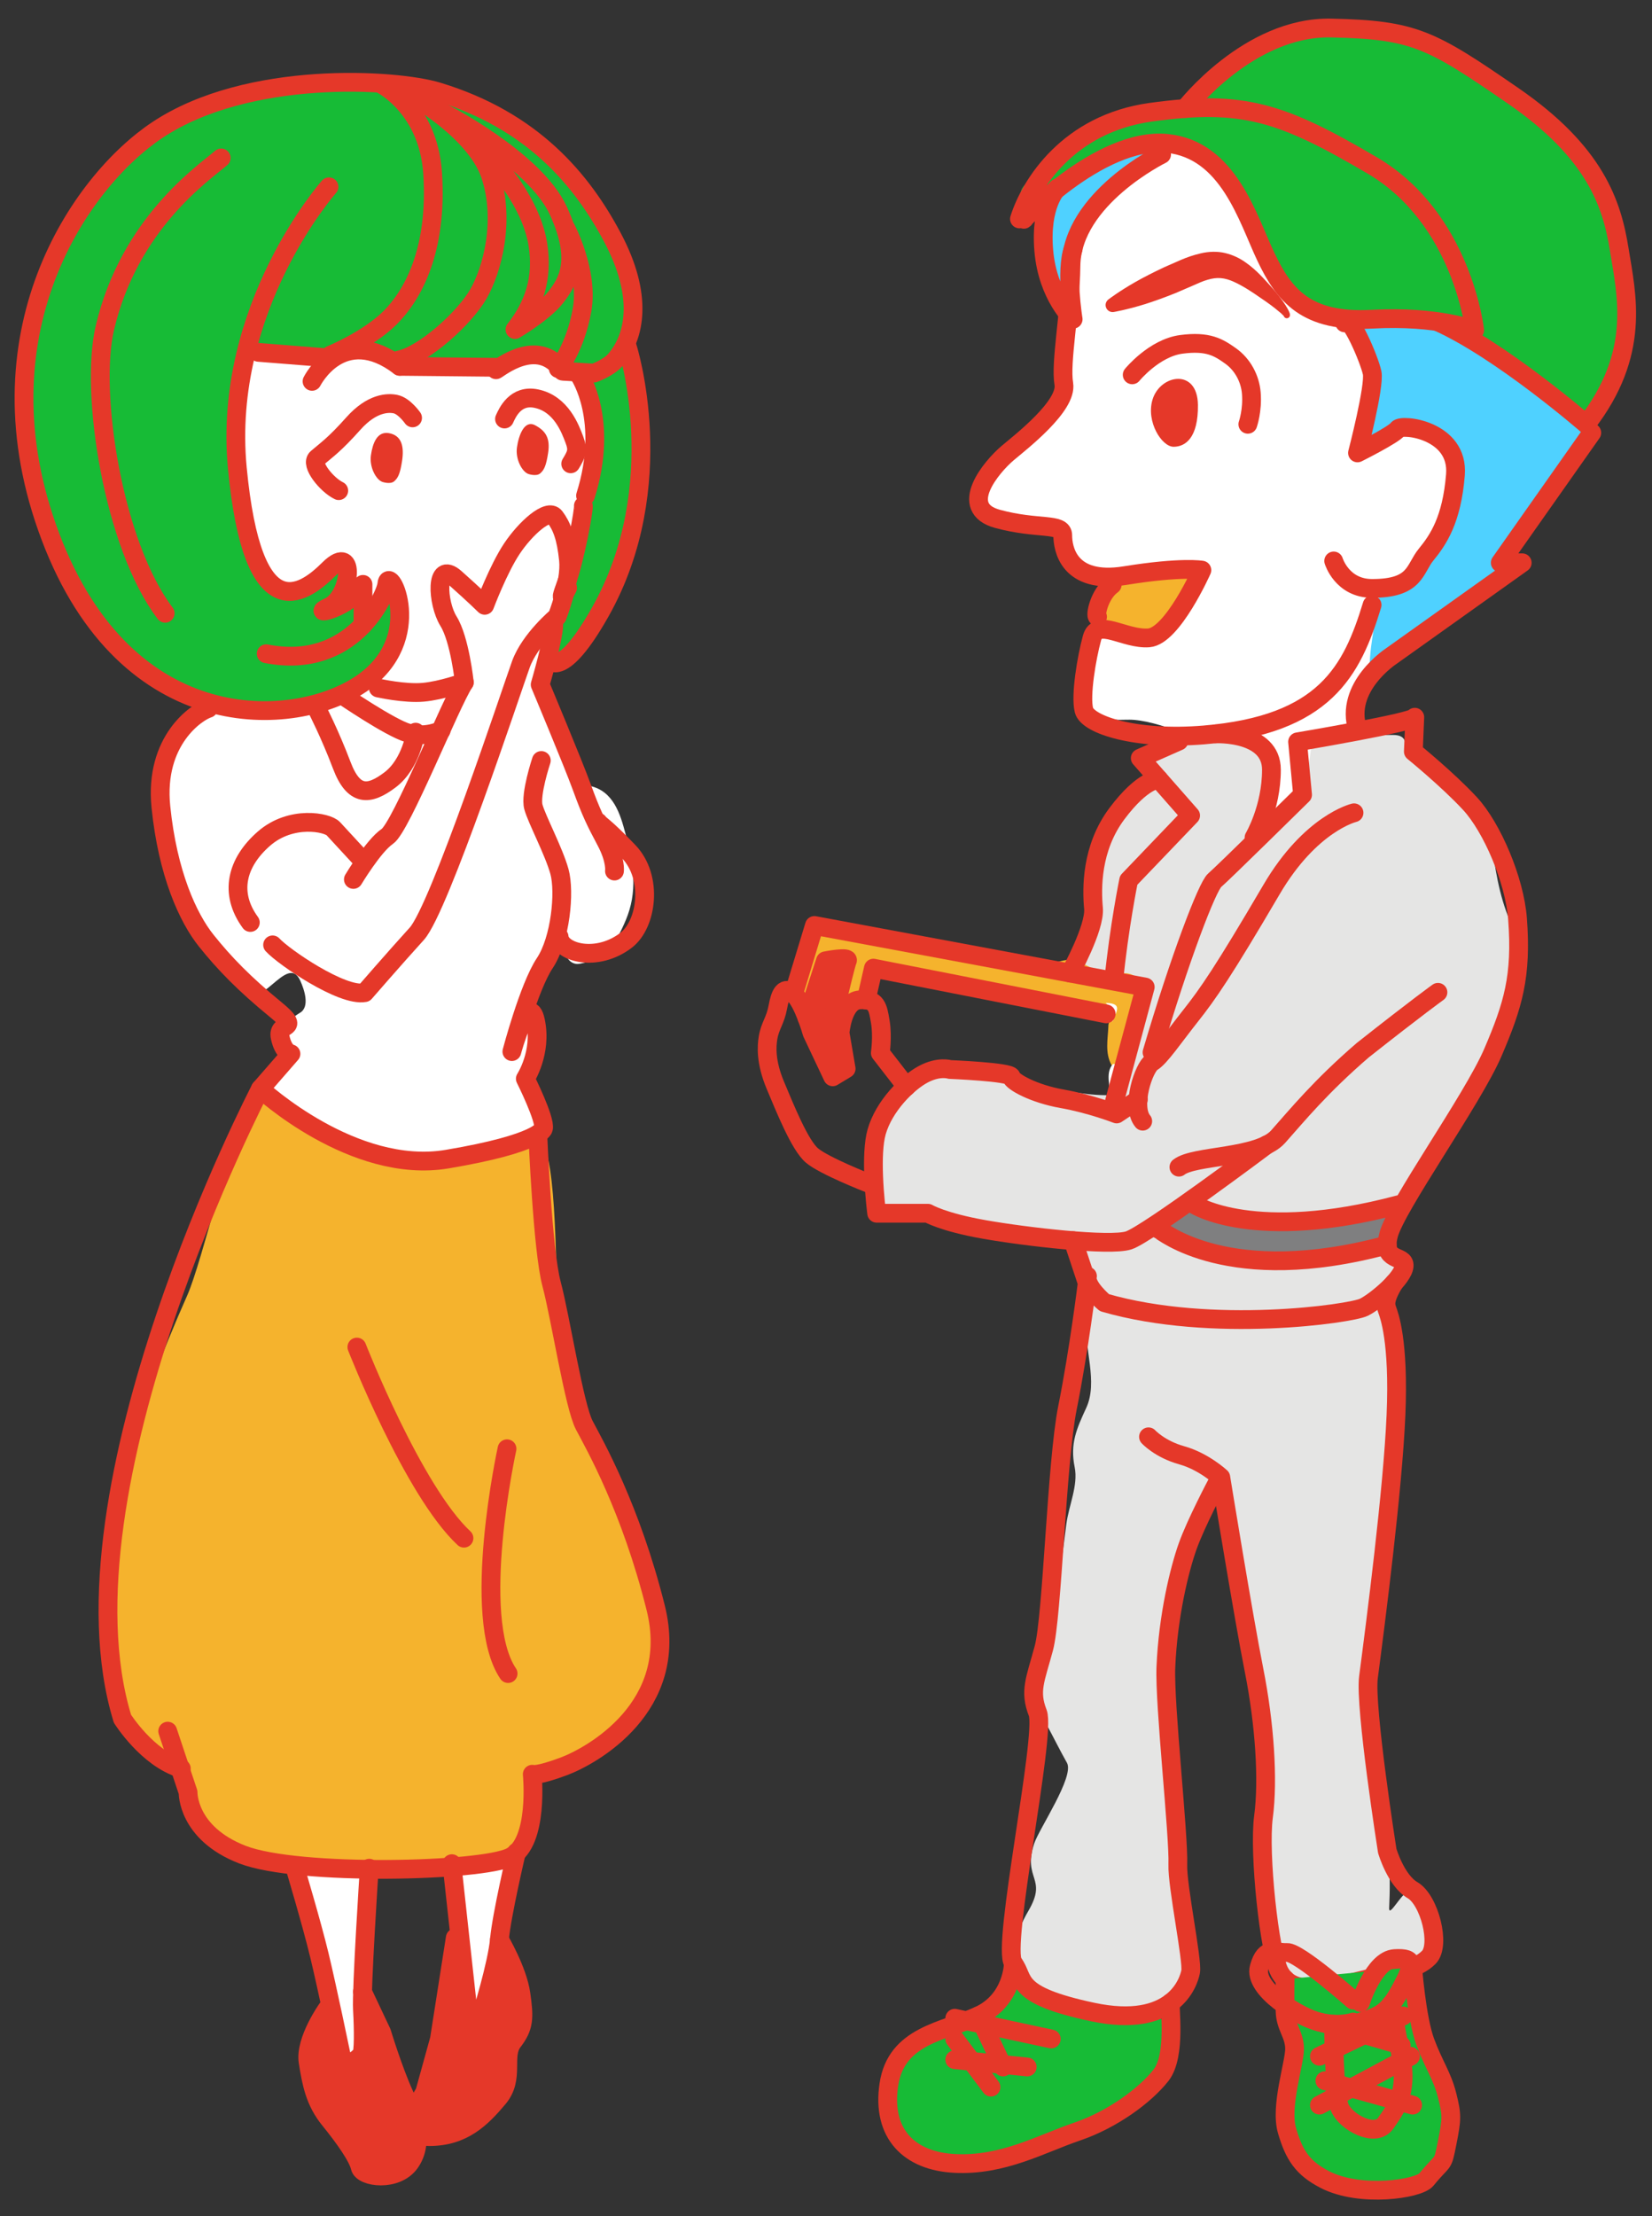 <?xml version="1.0" encoding="utf-8"?>
<!-- Generator: Adobe Illustrator 17.0.0, SVG Export Plug-In . SVG Version: 6.00 Build 0)  -->
<!DOCTYPE svg PUBLIC "-//W3C//DTD SVG 1.1//EN" "http://www.w3.org/Graphics/SVG/1.1/DTD/svg11.dtd">
<svg version="1.1" id="レイヤー_1" xmlns="http://www.w3.org/2000/svg" xmlns:xlink="http://www.w3.org/1999/xlink" x="0px"
	 y="0px" width="88px" height="118px" viewBox="0 0 88 118" enable-background="new 0 0 88 118" xml:space="preserve">
<rect x="0" y="0" width="88" height="118" fill="#333333" stroke="none"/>
<g id="XMLID_4251_">
	<path id="XMLID_5304_" fill="#E5E5E4" d="M72.784,66.391c0.416-0.025,0.812-0.314,1.252-0.028c0.888,0.578,0.947,0.915,0.338,1.773
		c-0.257,0.361-0.612,0.599-1.031,0.984c0.741,0.052,0.675,0.544,0.681,1.004c0.046,3.697-0.164,7.38-0.507,11.06
		c-0.182,1.95-0.234,3.912-0.381,5.866c-0.047,0.627-0.179,1.253-0.33,1.866c-0.4,1.621-0.181,3.222,0.227,4.786
		c0.23,0.881-0.095,1.83,0.253,2.612c0.759,1.707,0.796,3.467,0.713,5.26c-0.033,0.719,0.929-1.436,1.477-0.955
		c0.797,0.698,1.024,1.652,1.008,2.664c-0.012,0.775-0.55,1.219-1.258,0.985c-0.745-0.246-1.269-0.062-1.758,0.511
		c-0.544,0.637-1.73,0.848-2.509,0.5c-0.134-0.06-0.251-0.277-0.387,0.019c-0.343,0.746-0.924,0.39-1.415,0.248
		c-0.575-0.166-0.916-0.603-0.988-1.196c-0.253-2.085-0.924-1.466-0.932-3.559c-0.009-2.367,0.435-4.711,0.347-7.082
		c-0.097-2.6-0.682-5.126-1.122-7.676c-0.39-2.265-1.333-4.889-1.699-7.159c-0.055-0.339-1.247,1.243-1.442,2.466
		c-0.376,2.356-0.698,4.718-0.965,7.089c-0.175,1.559-0.115,3.114-0.161,4.672c-0.06,2.031,0.375,4.007,0.625,6.004
		c0.204,1.626,0.38,3.255,0.607,4.878c0.217,1.548-0.678,2.655-2.267,3.076c-0.732,0.42-1.524,0.165-2.289,0.202
		c-0.979-0.235-1.917-0.616-2.934-0.734c-0.619-0.072-1.091-0.486-1.372-1.071c-0.855-1.297-0.476-2.525,0.223-3.725
		c1.026-1.761-0.319-1.644,0.299-3.565c0.25-0.777,2.16-3.575,1.747-4.306c-0.383-0.679-0.726-1.38-1.098-2.065
		c-0.536-0.987-0.646-2.006-0.314-3.087c0.755-2.457,1.055-5.001,1.378-7.538c0.129-1.01,0.642-2.076,0.446-3.049
		c-0.252-1.248,0.096-2.032,0.617-3.161c0.639-1.385-0.123-3.179-0.004-4.674c0.02-0.257-0.026-0.582,0.11-0.757
		c0.623-0.803,0.085-1.473-0.158-2.196c-0.136-0.406-0.516-0.815-0.131-1.284c0.704-0.198,1.434,0.013,2.026-0.099
		c-0.602-0.005-1.32,0.08-2.036-0.054c-2.758-0.365-5.565-0.431-8.207-1.482c-0.455-0.181-1.026-0.083-1.544-0.088
		c-1.168-0.011-1.168-0.005-1.181-1.135c-0.002-0.145-0.005-0.289-0.007-0.434c-0.614-1.994,1.733-5.438,1.92-5.59
		c0.816-0.567,3.794-0.6,4.338-0.509c0.56,0.094,1.638,1.333,1.953,1.319c1.337-0.063,2.634,0.333,3.964,0.336
		c0.332,0.021,0.439,0.404,0.748,0.464c0.135,0.052,0.277,0.072,0.454,0.076c-0.283-0.027-0.523-0.074-0.643-0.339
		c-0.188-0.66,0.117-1.25,0.263-1.861c0.19-0.869,0.915-1.526,0.955-2.461c0.014-0.312,0.086-0.625,0.066-0.94
		c-0.048-0.746-0.451-1.107-1.21-1.156c-0.849-0.055-1.685-0.17-2.216-0.969c0.463-1.192,0.637-1.784,0.819-3.044
		c0.307-2.119,0.664-4.953,2.764-6.213c0.299-0.179,0.611-0.321,0.97-0.355c0.024-0.325-0.285-0.413-0.404-0.624
		c-0.249-0.441-0.26-0.83,0.259-1.081c0.494-0.238,0.994-0.462,1.492-0.692c0.752-0.621,1.665-0.315,2.503-0.438
		c0.144,0.013,0.278,0.062,0.406,0.125c1.84,0.894,2.242,1.908,1.513,3.844c-0.103,0.274-0.162,0.553-0.189,0.84
		c-0.032,0.286-0.096,0.562-0.292,0.791c0.192-0.233,0.381-0.469,0.63-0.646c0.922-0.733,1.519-1.651,1.655-2.842
		c0.046-0.402,0.13-0.799,0.211-1.195c0.08-0.389,0.315-0.622,0.733-0.578c0.411,0.043,0.802-0.097,1.208-0.097
		c0.193,0.007,0.367,0.06,0.506,0.202c0.694,0.003,1.388,0.013,2.082,0.008c0.408-0.003,0.705,0.135,0.667,0.588
		c-0.039,0.474,0.233,0.661,0.6,0.828c0.314,0.143,0.599,0.35,0.911,0.498c2.024,0.959,2.9,2.646,3.226,4.784
		c0.22,1.445,0.56,2.884,1.332,4.176c0.689,1.154,0.292,2.283-0.154,3.399c-1.227,3.072-2.977,5.857-4.737,8.637
		c-0.123,0.195-0.287,0.372-0.373,0.582c-0.376,0.911-1.018,1.487-1.999,1.663c-0.103,0.171-0.279,0.212-0.454,0.255
		c-0.503,0.131-1.045,0.115-1.504,0.411c-0.185,0.06-0.373,0.062-0.563,0.028c-1.327,0.073-2.653,0.119-3.981,0.097
		c-1.15,0.023-2.215-0.272-3.199-0.862c-0.131-0.147-0.232-0.411-0.478-0.121c-0.338,0.336-0.772,0.519-1.178,0.746
		c-0.603,0.209-0.213,0.358,0.033,0.513c0.935,0.602,1.982,0.888,3.062,1.079c0.673,0.149,1.342,0.315,2.041,0.24
		c0.337-0.002,0.673-0.003,1.01-0.003c0.433,0.023,0.867,0.009,1.301,0.013c0.324,0.002,0.65,0.02,0.96-0.111
		C71.39,66.373,72.074,66.231,72.784,66.391z"/>
	<path id="XMLID_5303_" fill="#F5B32D" d="M28.742,60.449c1.01,1.329,0.804,7.788,1.016,9.384c0.489,3.679,1.963,7,3.5,10.32
		c0.869,1.878,1.555,3.864,1.822,5.917c0.504,3.87-2.085,7.283-6.04,8.108c-0.551,0.115-0.68,0.297-0.672,0.837
		c0.021,1.411,0.107,2.873-1.279,3.825c-0.486,0.443-1.112,0.381-1.695,0.453c-0.368,0.046-0.736,0.086-1.102,0.15
		c-1.464,0.052-2.918,0.381-4.391,0.152c-0.592-0.195-1.204-0.084-1.807-0.114c-0.407-0.024-0.815-0.016-1.222-0.007
		c-0.265-0.01-0.525-0.035-0.723-0.242c-0.873-0.167-1.761-0.281-2.617-0.512c-1.807-0.488-3.194-1.43-3.501-3.468
		c-0.067-0.446-0.242-0.884-0.42-1.304c-0.163-0.384-0.189-0.993-0.926-0.643c-0.287,0.136-0.511-0.191-0.739-0.36
		c-1.576-1.17-1.833-2.911-2.021-4.678c-0.732-6.866,1.326-13.152,4.048-19.291c0.804-1.814,2.324-8.46,3.331-10.173
		c0.204-0.347,0.375-0.73,0.856-0.767c0.505-0.087,0.782,0.311,1.116,0.554c1.893,1.382,3.945,2.388,6.28,2.755
		c2.011,0.316,3.881-0.345,5.772-0.848C27.799,60.374,28.259,60.145,28.742,60.449z"/>
	<path id="XMLID_5302_" fill="#17BB36" d="M11.322,37.367c-5.263-1.775-7.853-5.855-9.243-10.886
		c-1.617-5.852-0.849-11.345,2.783-16.325c2.374-3.254,5.606-5.036,9.561-5.595c0.629-0.089,1.25-0.217,1.89-0.173
		c0.593-0.162,1.198-0.034,1.796-0.075c0.771,0.036,1.546-0.076,2.313,0.068c0.299,0.273,0.597,0.626,0.94,0.388
		c0.795-0.552,1.58-0.385,2.505,0.116c0.827,0.448,1.602,0.604,2.398,1.009c1.592,0.809,2.919,1.9,4.077,3.2
		c1.466,1.646,2.686,3.458,3.258,5.641c0.143,0.546,0.189,1.096,0.127,1.628c-0.166,1.427,0.048,2.848-0.005,4.271
		c-0.031,0.827,0.07,1.629,0.273,2.45c0.27,1.09,0,2.251-0.175,3.321c-0.221,1.353-0.151,2.724-0.438,4.062
		c-0.072,0.334-0.034,0.74-0.41,0.848c-0.915,0.263-1.055,1.052-1.368,1.769c-0.182,0.419-0.335,0.869-0.711,1.217
		c-0.801,0.742-1.314,0.66-1.713-0.359c-0.245-0.543,0.151-0.933,0.363-1.337c0.553-1.05,1.02-2.11,0.94-3.332
		c0.059-0.342,0.051-0.692,0.109-1.035c0.037-0.169,0.11-0.325,0.183-0.48c0.163-0.312,0.101-0.654,0.126-0.985
		c0.125-0.736,0.626-1.334,0.741-2.084c0.071-0.468,0.117-0.902-0.13-1.324c-0.088-0.209-0.156-0.423-0.217-0.641
		c-0.095-0.446-0.067-0.899-0.07-1.349c-0.107-0.5,0.325-1.116-0.325-1.498c-0.074-0.028-0.145-0.061-0.214-0.097
		c-0.423-0.184-0.611-0.815-1.223-0.64c-1.018-0.406-1.915,0.044-2.826,0.4c-0.528,0.059-1.057,0.026-1.586,0.039
		c-0.614-0.021-1.229,0.034-1.841-0.044c-0.508,0.031-0.497-0.699-0.998-0.679c-0.355,0.248-0.743,0.371-1.176,0.331
		c-0.542-0.117-1.047-0.327-1.53-0.593c-0.35-0.5-0.698-0.159-1.046,0.006c-0.146,0.078-0.291,0.155-0.44,0.228
		c-0.33,0.164-0.683,0.213-1.045,0.223c-0.926,0.018-1.84-0.148-2.758-0.228c-0.675-0.059-0.947,0.148-1.061,0.78
		c-0.376,2.089-0.48,4.179-0.13,6.281c0.213,1.281,0.37,2.576,0.914,3.775c0.698,1.539,1.532,1.762,2.926,0.79
		c0.166-0.116,0.324-0.242,0.484-0.365c0.308-0.237,0.64-0.435,1.033-0.243c0.433,0.212,0.362,0.606,0.297,0.983
		c-0.055,0.306-0.146,0.6-0.395,0.897c0.422-0.227,0.792-0.319,1.161-0.042c0.059,0.055,0.105,0.12,0.142,0.192
		c0.065,0.169,0.082,0.342,0.034,0.522c0.114-0.084,0.167-0.212,0.254-0.312c0.205-0.263,0.366-0.568,0.698-0.705
		c0.18-0.052,0.352-0.039,0.518,0.052c0.817,0.884,0.464,1.848,0.127,2.765c-0.427,1.161-1.338,1.93-2.341,2.596
		c-0.422,0.259-0.883,0.429-1.347,0.596c-0.275,0.082-0.543,0.188-0.827,0.243c-1.389,0.288-2.792,0.251-4.191,0.136
		C12.098,37.729,11.639,37.73,11.322,37.367z"/>
	<path id="XMLID_5301_" fill="#FFFFFF" d="M67.248,43.659c-0.001-0.313-0.058-0.631,0.106-0.927
		c0.852-1.545,0.526-2.971-1.339-3.765c0.011-0.021-0.129-0.161-0.179-0.179c-0.842,0.334-1.761,0.065-2.611,0.333
		c-0.857-0.346-1.924-0.713-2.797-0.79c-0.342-0.03-0.69,0.01-1.034-0.011c-1.225-0.075-1.541-0.409-1.533-1.631
		c0.006-0.944,0.185-1.245,0.316-2.191c0.115-0.83,0.434-1.2,1.263-1.102c0.496-0.025,0.968,0.215,1.469,0.134
		c0.712,0.069,1.18-0.293,1.527-0.868c0.413-0.609,0.857-1.197,1.195-1.852c0.08-0.218,0.254-0.47-0.191-0.483
		c-0.248-0.005-0.495,0.007-0.741,0.01c-0.318-0.017-0.629,0.025-0.934,0.118c-0.719,0.03-1.437,0.217-2.156,0.006
		c-0.789-0.041-1.631,0.162-2.252-0.585c-0.284-0.342-0.559-0.668-0.537-1.138c0.031-0.664-0.405-0.816-0.933-0.891
		c-0.794-0.113-1.591-0.215-2.38-0.357c-1.191-0.215-1.529-0.913-0.982-1.999c0.427-0.848,1.166-1.437,1.865-2.022
		c0.556-0.465,1.075-0.96,1.576-1.473c0.581-0.594,0.975-1.281,0.851-2.168c-0.214-1.525,0.537-2.979,0.339-4.505
		c-0.499-1.491-0.11-2.846,0.703-4.096c0.786-1.209,1.891-2.104,3.112-2.847c0.436-0.266,0.786-0.578,0.998-1.041
		c0.799-0.246,1.469,0.127,2.112,0.496c1.145,0.657,1.837,1.726,2.457,2.848c0.545,0.987,0.963,2.035,1.44,3.054
		c0.759,1.623,1.971,2.595,3.784,2.767c0.309,0.029,0.654,0.017,0.798,0.395c0.057,0.222,0.033,0.474,0.153,0.669
		c1.142,1.854,0.696,3.753,0.187,5.654c-0.002,0.07-0.078,0.182,0.045,0.198c0.112,0.014,0.203-0.094,0.302-0.153
		c0.121-0.083,0.25-0.15,0.367-0.234c1.012-0.728,2.052-0.859,3.141-0.169c1.126,0.713,1.21,1.801,1.101,2.974
		c-0.178,1.906-1.255,3.375-2.342,4.836c-0.267,0.358-0.702,0.507-1.126,0.602c-0.464,0.104-0.64,0.389-0.739,0.833
		c-0.24,1.072-0.289,2.172-0.504,3.245c-0.023,0.289-0.335,0.519-0.173,0.847c-0.602,0.068-0.732,0.441-0.687,0.983
		c0.035,0.42-0.011,0.847-0.021,1.272c-0.084,0.369-0.322,0.582-0.68,0.675c-0.451-0.017-0.857,0.242-1.356,0.091
		c-0.365-0.111-0.351,0.334-0.39,0.619c-0.154,1.139-0.279,2.291-1.09,3.205c-0.281,0.317-0.497,0.727-0.989,0.779
		C67.509,44.019,67.372,43.858,67.248,43.659z"/>
	<path id="XMLID_5300_" fill="#FFFFFF" d="M18.773,36.557c0.486-0.555,1.202-0.855,1.623-1.488c0.754-1.134,1.321-2.292,0.644-3.673
		c-0.17-0.394-0.346-0.196-0.523-0.006c-0.167,0.223-0.335,0.446-0.502,0.669c-0.279,0.042-0.41-0.159-0.554-0.338l0.01,0.015
		c0.024-0.708-0.752-0.5-1.012-0.882c-0.092-0.33,0.334-0.778-0.182-0.999c-0.432-0.185-0.675,0.187-0.961,0.422
		c-0.267,0.219-0.543,0.433-0.84,0.607c-0.983,0.576-1.752,0.409-2.379-0.537c-0.685-1.033-0.907-2.226-1.129-3.419
		c-0.489-2.632-0.562-5.253,0.039-7.883c0.134-0.584,0.339-0.729,0.945-0.628c1.018,0.17,2.059,0.203,3.091,0.294
		c0.396,0.322,0.701,0.006,1.029-0.148c0.059-0.167,0.199-0.204,0.352-0.219c0.368-0.134,0.736-0.265,1.105-0.001
		c0.51,0.188,1.019,0.377,1.529,0.565c0.2,0.103,0.41,0.174,0.63,0.223c1.104,0.095,2.204,0.247,3.316,0.177
		c0.585-0.042,1.178,0.088,1.758-0.076c0.862-0.61,1.772-0.841,2.773-0.348c0.471,0.095,0.717,0.626,1.232,0.635l0.009,0.079
		c0.732,0.28,0.475,0.992,0.659,1.511c0.014,0.52,0.36,1.025,0.374,1.545c-0.336,0.303-0.247,0.624,0.039,0.732
		c0.508,0.277,0.134,0.553,0.082,0.965c-0.106,0.847-0.598,1.559-0.843,2.358c-0.167,0.331,0.05,0.716-0.146,1.043
		c-0.066,0.11-0.131,0.221-0.197,0.331c0.023,0.155-0.496-0.02-0.19,0.339c0.152,0.179,0.197,0.455,0.043,0.699
		c0.306,0.782,0.033,1.513-0.254,2.214c-0.346,0.847-0.773,1.661-1.164,2.489c-0.409,0.584-0.004,1.159,0.03,1.735
		c0.113,1.913,0.402,3.792,1.191,5.565c0.125,0.281,0.124,0.661,0.544,0.669c1.446,0.029,1.955,1.112,2.267,2.207
		c0.412,1.445,0.771,2.949,0.314,4.462c-0.2,0.664-0.548,1.299-0.865,1.905c-0.307,0.588-1.111,0.82-1.776,0.946
		c-0.465,0.088-0.794-0.329-0.798-0.82c-0.005-0.54-0.124-1.092,0.1-1.623c0.123-0.293,0.05-0.563-0.14-0.807
		c-0.249-0.302-0.176-0.697-0.301-1.036c-0.089-1.081-0.485-2.064-0.976-3.013c-0.672-1.298-0.459-2.812-1.039-4.144
		c-0.238-0.546-0.373-1.142-0.705-1.653c-0.124-0.29-0.18-0.588-0.164-0.743c-0.12,0.405-0.44,0.929-0.432,1.548
		c-0.074,0.288-0.135,0.579-0.134,0.879c-0.074,0.662-0.399,1.224-0.709,1.791c-0.27,0.276-0.341,0.626-0.365,0.994
		c-0.029,0.166-0.096,0.315-0.197,0.449c-0.372,0.416-0.483,0.921-0.497,1.46c-0.027,0.172-0.098,0.324-0.201,0.462
		c-0.788,1.258-1.413,2.585-1.733,4.044c-0.178,0.502-0.514,0.895-0.878,1.269c-0.522,0.537-1.056,1.059-1.529,1.645
		c-0.578,0.715-1.752,0.864-2.382,0.2c-0.645-0.68-1.389-1.183-2.137-1.715c-0.63-0.448-1.233-0.951-1.55-1.707
		c-0.128-0.306-0.41-0.474-0.711-0.598c-0.16-0.072-0.314-0.153-0.447-0.268c-0.467-0.531-0.258-1.091-0.024-1.618
		c0.256-0.578,0.539-1.148,0.839-1.702c0.827-1.528,2.926-1.667,3.902-0.283c0.149,0.212,0.349,0.391,0.464,0.623
		c0.605,1.221,0.881,0.847,1.591,0.086c0.469-0.502,0.79-1.135,1.325-1.587c0.419-0.218,0.552-0.644,0.738-1.03
		c0.443-0.673,0.814-1.379,0.964-2.182c0.068-0.188,0.151-0.37,0.237-0.55c0.101-0.206,0.199-0.412,0.266-0.634
		c0.163-0.542-0.21-0.181-0.351-0.21c-0.125,0.023-0.249,0.027-0.374,0.016c-0.646-0.105-1.264-0.31-1.882-0.518
		c-0.683-0.387-1.567-0.461-1.985-1.266C18.608,36.883,18.65,36.711,18.773,36.557z"/>
	<path id="XMLID_5299_" fill="#FFFFFF" d="M24.875,43.135c0.136-0.077,0.16-0.207,0.167-0.347c0.177-0.327,0.153-0.721,0.35-1.042
		c0.232-0.593,0.663-1.106,0.698-1.776c0.069-0.319,0.205-0.618,0.265-0.94c0.136-0.373,0.038-0.976,0.759-0.77
		c0.325,0.147,0.484,0.465,0.531,0.755c0.196,1.206,0.958,2.25,0.851,3.57c-0.05,0.612,0.425,1.278,0.7,1.903
		c0.373,0.847,0.769,1.683,0.719,2.643c0.107,0.348,0.094,0.698,0.01,1.048c-0.082,1.076-0.371,2.085-0.919,3.024
		c-0.806,1.381-1.285,2.907-1.632,4.44c-0.225,0.995,0.932-2.874,1.1-1.858c0.173,1.044,0.241,2.068-0.244,3.036
		c-0.202,0.404-0.087,0.703,0.083,1.047c0.402,0.815,0.772,1.64,0.43,2.581c-1.089,0.004-2.075,0.473-3.084,0.769
		c-3.401,0.997-6.433,0.154-9.313-1.631c-0.758-0.47-1.459-1.03-2.186-1.549c-0.056-0.639,0.405-0.997,0.787-1.376
		c0.49-0.487,0.404-0.63,0.169-1.35c-0.171-0.522,0.243-1.015,0.867-1.388c0.544-0.325,0.216-1.255,0.015-1.703
		c-0.699-1.559-2.2,1.883-3.099,0.437c-0.533-0.857-1.106-1.693-1.708-2.503c-1.566-2.105-2.252-4.505-2.51-7.077
		c-0.085-0.843-0.084-1.665,0.077-2.487c0.297-1.512,1.355-2.431,2.565-3.224c1.844,0.329,3.69,0.284,5.538,0.033
		c0.237,0.091,0.376,0.284,0.508,0.485c0.208,0.299,0.233,0.668,0.388,0.988c0.171,0.356,0.318,0.721,0.462,1.088
		c0.253,0.586,0.621,1.098,1.009,1.596c0.185,0.163,0.396,0.161,0.616,0.093c0.068-0.029,0.137-0.054,0.205-0.081
		c0.209-0.081,0.393-0.198,0.551-0.357c0.41-0.352,0.858-0.672,1.018-1.23c0.22-0.48,0.433-0.967,0.973-1.183
		c0.123,0,0.245,0,0.368,0c0.494,0.263,0.283,0.648,0.177,1.016c-0.067,0.181-0.133,0.362-0.2,0.543
		c-0.423,0.639-0.518,1.431-0.967,2.057c-0.295,0.377-0.339,0.906-0.736,1.221c-0.708,0.669-1.191,1.522-1.867,2.23
		c-0.501,0.525-0.825,0.437-1.04-0.061c-0.255-0.591-0.777-0.972-1.023-1.564c-0.169-0.405-0.543-0.619-1.051-0.608
		c-1.092,0.022-2.146,0.689-2.515,1.707c-0.197,0.544-0.628,0.959-0.759,1.545c-0.086,0.385-0.152,0.729,0.066,1.078
		c0.049,0.219,0.221,0.207,0.387,0.207c0.361-0.042,0.639,0.123,0.777,0.429c0.534,1.186,1.459,1.921,2.618,2.445
		c0.29,0.131,0.51,0.459,0.714,0.732c0.789,1.053,1.855,1.033,2.669-0.029c0.695-0.908,1.701-1.551,2.239-2.597
		c0.506-1.395,1.147-2.733,1.719-4.101c0.152-0.079,0.172-0.222,0.182-0.37C24.474,44.147,24.658,43.636,24.875,43.135z"/>
	<path id="XMLID_5298_" fill="#17BB36" d="M72.454,16.897c-0.333-0.333-0.771-0.151-1.154-0.212
		c-2.336-0.372-3.245-2.133-4.07-4.031c-0.745-1.713-1.481-3.442-3.125-4.558c-0.645-0.438-1.374-0.555-2.093-0.739
		c-1.848,0.188-3.345,1.163-4.834,2.158C56.941,9.673,56.765,9.93,56.45,9.96c-0.347,0.256-0.679,0.535-1.045,0.76
		c-0.284,0.174-0.632,0.202-0.878-0.06c-0.261-0.279-0.171-0.591,0.087-0.843c2.153-2.104,4.417-3.991,7.658-4.045
		c0.457-0.008,0.913-0.102,1.368-0.163c0.126-0.017,0.355,0.052,0.336-0.154c-0.112-1.235,0.994-1.552,1.675-2.098
		c1.583-1.268,3.386-1.903,5.496-1.968c3.264-0.101,6.022,0.943,8.584,2.858c1.456,1.088,2.998,2.061,4.212,3.436
		c1.477,1.674,2.219,3.669,2.534,5.858c0.38,2.639,0.501,5.237-0.982,7.628c-0.26,0.418-0.404,1.006-1.088,0.96
		c-0.358,0.066-0.599-0.167-0.835-0.361c-1.507-1.236-3.062-2.403-4.715-3.438c-0.198-0.124-0.374-0.267-0.414-0.518
		c-0.077-0.17,0.327-0.66-0.34-0.448c-0.308,0.098-0.679-0.024-1.025-0.028c-1.24-0.207-2.472-0.481-3.742-0.248
		C73.026,17.143,72.707,17.151,72.454,16.897z"/>
	<path id="XMLID_5297_" fill="#4FD1FF" d="M72.454,16.897c1.633-0.108,3.27-0.274,4.86,0.301c0.443,0.106,0.908,0.169,1.175,0.612
		c2.06,1.321,4.001,2.803,5.92,4.316c0.237,0.848,0.054,1.548-0.505,2.27c-1.147,1.482-2.19,3.044-3.265,4.582
		c-0.29,0.415-0.669,0.787-0.57,1.39c0.054,0.33-0.294,0.458-0.522,0.62c-1.573,1.124-3.141,2.256-4.727,3.363
		c-0.619,0.432-1.188,0.91-1.675,1.484c-0.333,0.014-0.271-0.172-0.186-0.368c0.025-1.366,0.405-2.685,0.527-4.038
		c0.028-0.306,0.219-0.276,0.42-0.288c0.925-0.053,1.449-0.613,1.973-1.337c1.061-1.464,1.789-3.002,1.804-4.843
		c0.008-0.909-0.365-1.56-1.15-1.969c-0.793-0.413-1.593-0.656-2.413-0.008c-0.288,0.228-0.653,0.359-0.983,0.535
		c-0.276,0.129-0.433,0.03-0.493-0.256c0.208-1.014,0.46-2.022,0.609-3.045c0.126-0.869-0.384-1.602-0.703-2.365
		C72.419,17.537,72.186,17.247,72.454,16.897z"/>
	<path id="XMLID_5296_" fill="#17BB36" d="M54.567,105.456c0.923,0.971,2.223,0.915,3.381,1.25c0.265,0.077,0.509,0.229,0.763,0.346
		c0.317,0.17,0.661,0.037,0.988,0.088c0.323,0.101,0.648,0.112,0.974,0.009c0.165-0.012,0.331-0.042,0.488,0.041
		c0.769,0.223,1.287,0.66,1.393,1.511c0.146,1.169-0.587,1.839-1.432,2.324c-2.082,1.195-4.126,2.482-6.397,3.299
		c-0.777,0.279-1.831,0.959-2.68,0.765c-0.753-0.172-2.006,0-2.775-0.231c-1.176-0.354-1.145-1.071-1.696-2.081
		c-0.166-0.304-0.028-1.219,0.007-1.547c0.233-2.163,1.688-3.019,3.557-3.49c0.585-0.147,1.176-0.193,1.778-0.185
		C52.668,106.306,53.257,105.569,54.567,105.456z"/>
	<path id="XMLID_5295_" fill="#7F7F80" d="M68.854,112.06c-0.105-0.818,0.228-1.646,0.197-2.515c-0.018-0.519-0.088-0.929-0.4-1.359
		c-0.681-0.937-0.053-2.201,1.108-2.29c0.373-0.028,0.794-0.112,1.118,0.016c0.878,0.348,1.552-0.006,2.287-0.412
		c1.188-0.657,1.102-1.442,1.814-0.319c0.165,0.26,0.617,1.812,0.732,2.313c0.169,0.731,0.638,1.535,0.771,2.12
		c0.344,1.507,1.29,2.331,0.853,3.913c-0.269,0.973-0.936,2.246-2.086,2.524c-0.582,0.14-0.934,0.149-1.558,0.272
		C70.503,116.952,68.67,114.446,68.854,112.06z"/>
	<path id="XMLID_5294_" fill="#F5B32D" d="M46.377,52.328c-0.361,0.401-0.423,1.132-1.195,1.076
		c-0.419-0.045-0.354-0.391-0.389-0.655c-0.046-0.344,0.027-0.688,0.064-1.032c0.033-0.3,0.031-0.612-0.376-0.64
		c-0.346-0.024-0.516,0.204-0.588,0.516c-0.053,0.226-0.038,0.459-0.068,0.687c-0.042,0.319-0.113,0.625-0.389,0.837
		c-0.242,0.117-0.471,0.091-0.689-0.062c-0.124-0.125-0.249-0.249-0.373-0.374c0.132-1.118,0.37-2.201,0.863-3.23
		c0.221-0.462,0.495-0.493,0.883-0.339c0.929,0.37,0.981,1.203,1.918,0.684c0.239-0.132,0.641-0.122,0.973,0.115
		c1.359,0.969,3.857,0.675,5.408,0.742c1.1,0.048,2.054,0.344,3.053,0.6c0.654,0.167,1.225-0.273,1.852-0.125
		c0.773,0.357,1.472,0.877,2.432,0.706c0.683-0.122,1.135,0.481,1.186,1.002c0.104,1.064,0.162,2.187-0.759,3.043
		c-0.191,0.177,0.013,0.573-0.251,0.78c-0.23,0.204-0.471,0.218-0.725,0.047c-0.355-0.66-0.194-1.362-0.165-2.053
		c-0.02-0.358,0.489-0.829-0.224-1.04c-0.717-0.022-1.178,0.166-1.861-0.036c-0.578-0.173-2.108-0.428-2.399-0.434
		c-1.754-0.115-2.129-0.698-3.885-0.795c-0.263-0.015-0.493-0.149-0.709-0.294c-0.321-0.257-0.696-0.187-1.061-0.171
		c-0.291,0.042-0.589,0.042-0.86-0.056C47.354,51.58,46.807,51.741,46.377,52.328z"/>
	<path id="XMLID_5293_" fill="#E53829" d="M26.58,104.178c0.439-0.216,0.658,0.046,0.782,0.401c0.478,1.376,0.861,2.744-0.076,4.111
		c-0.448,0.654-0.532,1.454-0.66,2.214c-0.266,1.584-2.873,3.032-4.372,2.396c-0.076-0.064-0.131-0.142-0.165-0.236
		c-0.089-0.333-0.067-0.672-0.045-1.01c0.719-1.892,1.218-3.843,1.626-5.824c0.18-0.871,0.523-1.004,1.245-0.643
		c0.224,0.355,0.134,0.774,0.236,1.153c0.051,0.126,0.033,0.365,0.177,0.352c0.246-0.023,0.187-0.318,0.281-0.485
		c0.198-0.529,0.291-1.086,0.453-1.624C26.159,104.672,26.178,104.298,26.58,104.178z"/>
	<path id="XMLID_5292_" fill="#E53829" d="M22.261,113.161c-0.003,0.046-0.005,0.092-0.006,0.139c-0.054,1.8-0.748,2.476-2.32,2.295
		c-0.354-0.041-0.607-0.174-0.736-0.495c-0.394-0.977-1.119-1.732-1.7-2.585c-0.896-1.315-1.274-2.748-0.783-4.319
		c0.192-0.614,0.582-0.824,1.179-0.472c0.359,0.279,0.331,0.714,0.443,1.093c0.056,0.19,0.076,0.435,0.328,0.455
		c0.277,0.022,0.386-0.212,0.48-0.425c0.165-0.377,0.049-0.807,0.221-1.186c0.52-0.501,0.955-0.263,1.149,0.266
		c0.517,1.407,1.169,2.765,1.555,4.22C22.093,112.492,22.027,112.854,22.261,113.161z"/>
	<path id="XMLID_5291_" fill="#FFFFFF" d="M19.458,107.744c0.009,0.481,0.069,0.973-0.169,1.42c-0.154,0.288-0.393,0.507-0.743,0.48
		c-0.346-0.027-0.325-0.363-0.385-0.588c-0.116-0.437-0.179-0.887-0.265-1.332c-0.484-2.531-1.111-5.027-1.844-7.497
		c-0.103-0.346-0.098-0.678,0.098-0.993c0.243,0.007,0.486,0.015,0.729,0.022c0.397,0.112,0.796,0.08,1.196,0.015
		c0.592-0.011,1.187-0.081,1.769,0.094c0.135,1.766-0.108,3.52-0.204,5.276C19.584,105.673,19.662,106.719,19.458,107.744z"/>
	<path id="XMLID_5290_" fill="#7F7F80" d="M73.153,64.329c0.171-0.013,0.341-0.026,0.512-0.039c0.51,0.129,0.9,0.438,0.848,0.973
		c-0.06,0.617-0.748,0.524-1.135,0.777c-0.188,0.122-0.607-0.145-0.593,0.35c-0.655,0.334-1.417,0.101-2.081,0.388
		c-0.281,0.102-0.572,0.035-0.858,0.054c-0.47,0.041-0.951-0.09-1.413,0.084c-0.334-0.001-0.669-0.001-1.003-0.002
		c-0.693-0.153-1.397-0.227-2.1-0.313c-1.061,0.038-1.934-0.619-2.937-0.805c-0.161-0.03-0.199-0.255-0.216-0.427
		c-0.163-0.238-0.138-0.468,0.03-0.692c0.402-0.244,0.804-0.489,1.206-0.733c0.181-0.086,0.358-0.132,0.517,0.042
		c0.99,0.464,1.98,0.924,3.116,0.859c1.396,0.255,2.789,0.07,4.182-0.035c0.177,0,0.354-0.001,0.531-0.001
		C72.121,64.353,72.786,64.773,73.153,64.329z"/>
	<path id="XMLID_5289_" fill="#FFFFFF" d="M26.58,104.178c-0.439,0.791-0.364,1.752-0.841,2.53
		c-0.221,0.198-0.479,0.208-0.751,0.151c-0.212-0.382-0.077-0.805-0.143-1.204c-0.545-0.759-0.398-1.672-0.529-2.516
		c-0.15-0.969-0.226-1.952-0.332-2.929c-0.042-0.389-0.042-0.758,0.347-0.993c0.919-0.126,1.839-0.251,2.758-0.377
		c0.491,0.934-0.099,1.798-0.216,2.682C26.758,102.407,26.551,103.278,26.58,104.178z"/>
	<path id="XMLID_5288_" fill="#4FD1FF" d="M56.45,9.96c0.855-0.974,1.967-1.565,3.12-2.094c0.488-0.224,0.957-0.505,1.464-0.665
		c0.306-0.097,0.684-0.096,0.977,0.158c0.087,0.454-0.07,0.728-0.508,0.948c-0.824,0.414-1.525,1.017-2.225,1.618
		c-1.665,1.429-2.294,3.254-2.122,5.399c-0.839,0.354-0.934,0.118-1.239-0.685C55.267,12.923,55.875,11.508,56.45,9.96z"/>
	<path id="XMLID_5287_" fill="#F5B32D" d="M59.608,30.46c0.729-0.314,1.506-0.117,2.255-0.211c0.277-0.145,0.607,0.046,0.878-0.139
		c0.278,0,0.556,0.001,0.833,0.001c0.325,0.145,0.331,0.392,0.218,0.678c-0.195,0.787-0.734,1.356-1.24,1.945
		c-0.394,0.548-0.9,0.922-1.587,1.01c-0.534-0.002-1.099,0.127-1.525-0.349c0.003-0.331-0.83-0.476-0.804,0.245
		c-0.885-0.925-0.468-2.328,0.635-2.949C59.388,30.625,59.495,30.538,59.608,30.46z"/>
	<path id="XMLID_5286_" fill="#FFFFFF" d="M59.758,107.223c-0.341-0.109-0.748,0.186-1.048-0.171
		c0.817,0.002,1.634,0.004,2.452,0.006c-0.001,0.044-0.002,0.088-0.002,0.131c-0.17,0.011-0.339,0.023-0.509,0.034
		C60.353,107.345,60.056,107.345,59.758,107.223z"/>
	<path id="XMLID_5285_" fill="#FFFFFF" d="M57.672,65.898c0.686,0,1.372,0,2.058,0c0.002,0.051,0.003,0.102,0.005,0.153
		c-0.684,0-1.369,0-2.053,0C57.681,66,57.678,65.949,57.672,65.898z"/>
	<path id="XMLID_5284_" fill="#7F7F80" d="M20.421,4.381c-0.779,0.005-1.559,0.01-2.338,0.014c-0.056-0.033-0.074-0.065-0.054-0.097
		c0.019-0.031,0.038-0.047,0.057-0.047C18.866,4.266,19.658,4.073,20.421,4.381z"/>
	<path id="XMLID_5283_" fill="#7F7F80" d="M18.087,4.252c-0.001,0.048-0.002,0.096-0.003,0.144c-0.59-0.002-1.18-0.005-1.771-0.007
		C16.889,4.148,17.49,4.231,18.087,4.252z"/>
	<path id="XMLID_5282_" fill="#FFFFFF" d="M71.584,39.13c0.227-0.225,0.453-0.45,0.68-0.675c0.051,0.248-0.044,0.462-0.155,0.672
		C71.934,39.128,71.759,39.129,71.584,39.13z"/>
	<path id="XMLID_5281_" fill="#FFFFFF" d="M29.924,48.179c-0.003-0.349-0.007-0.699-0.01-1.048c0.286,0.319,0.119,0.694,0.13,1.047
		l-0.06-0.003L29.924,48.179z"/>
	<path id="XMLID_5280_" fill="#B2B2B2" d="M72.96,35.467c0.013,0.148,0.032,0.292,0.186,0.368c-0.058,0.122-0.116,0.243-0.173,0.365
		C72.686,35.961,72.739,35.715,72.96,35.467z"/>
	<path id="XMLID_5279_" fill="#FFFFFF" d="M59.059,58.447c0.162-0.587-0.23-1.241,0.218-1.793c0.219,0.002,0.438,0.004,0.656,0.005
		c-0.077,0.644-0.422,1.243-0.324,1.916c0.085,0.12,0.092,0.235-0.024,0.34C59.261,58.927,59.102,58.751,59.059,58.447z"/>
	<path id="XMLID_5278_" fill="#FFFFFF" d="M61.553,56.238c0.072-1.539,0.205-1.687,1.252-1.385
		c-0.202,0.258-0.401,0.495-0.579,0.746C62.06,55.833,61.914,56.081,61.553,56.238z"/>
	<path id="XMLID_5277_" fill="#FFFFFF" d="M71.228,64.811c-0.026,0.013-0.05,0.035-0.077,0.039
		c-1.369,0.223-2.737,0.446-4.105-0.004c1.235-0.069,2.481,0.127,3.707-0.163C70.916,64.644,71.101,64.651,71.228,64.811z"/>
	<path id="XMLID_5276_" fill="#FFFFFF" d="M65.506,61.369c0.52-0.114,1.039-0.227,1.559-0.341c-0.533,0.141-0.693,1.524-1.563,0.511
		c-0.058-0.039-0.076-0.077-0.056-0.115C65.466,61.388,65.486,61.369,65.506,61.369z"/>
	<path id="XMLID_5275_" fill="#FFFFFF" d="M68.815,59.562c0.296-0.448,0.932-0.933,1.551-1.437
		C69.785,58.663,69.204,59.201,68.815,59.562z"/>
	<path id="XMLID_5274_" fill="#FFFFFF" d="M64.85,70.094c0.967,0,1.934,0,2.901,0c0,0.029,0,0.059,0,0.088c-0.97,0-1.939,0-2.909,0
		C64.844,70.153,64.847,70.124,64.85,70.094z"/>
	<path id="XMLID_5273_" fill="#FFFFFF" d="M65.329,66.603c0.726-0.071,1.44-0.06,2.1,0.313
		C66.708,66.954,66.003,66.882,65.329,66.603z"/>
	<path id="XMLID_5272_" fill="#FFFFFF" d="M67.248,43.659c0.171,0.055,0.341,0.11,0.512,0.165c-0.188,0.318-0.447,0.564-0.778,0.785
		C66.896,44.222,67.257,43.99,67.248,43.659z"/>
	<path id="XMLID_5271_" fill="#FFFFFF" d="M73.153,64.329c-0.295,0.651-1.001,0.113-1.394,0.481
		C72.068,64.2,72.731,64.615,73.153,64.329z"/>
	<path id="XMLID_5270_" fill="#FFFFFF" d="M62.207,64.679c-0.01,0.231-0.02,0.461-0.03,0.692c-0.203-0.017-0.509-0.109-0.495-0.235
		C61.708,64.901,61.996,64.798,62.207,64.679z"/>
	<path id="XMLID_5269_" fill="#FFFFFF" d="M70.01,69.977c-0.522,0.092-0.863,0.112-1.378-0.029
		C69.15,69.859,69.491,69.835,70.01,69.977z"/>
	<path id="XMLID_5268_" fill="#FFFFFF" d="M63.909,69.93c-0.34,0.142-0.666,0.152-0.995,0C63.246,69.93,63.578,69.93,63.909,69.93z"
		/>
	<path id="XMLID_5267_" fill="#FFFFFF" d="M68.432,66.918c0.439-0.359,0.939-0.101,1.41-0.14c0.057,0.033,0.075,0.064,0.054,0.093
		c-0.02,0.028-0.04,0.043-0.061,0.043C69.367,66.915,68.9,66.916,68.432,66.918z"/>
	<path id="XMLID_5266_" fill="#FFFFFF" d="M59.584,58.917c0.008-0.113,0.016-0.227,0.024-0.34c0.251,0.193,0.566,0.19,0.853,0.34
		C60.169,58.917,59.877,58.917,59.584,58.917z"/>
	<path id="XMLID_5265_" fill="#FFFFFF" d="M65.835,38.788c0.055-0.007,0.111-0.018,0.166-0.02c0.152-0.006,0.393-0.218,0.434-0.017
		c0.062,0.303-0.263,0.162-0.421,0.217C65.955,38.907,65.895,38.848,65.835,38.788z"/>
	<path id="XMLID_5264_" fill="#FFFFFF" d="M63.93,63.988c-0.172-0.014-0.345-0.028-0.517-0.042c0.095-0.164,0.211-0.37,0.4-0.351
		C64.036,63.616,63.905,63.847,63.93,63.988z"/>
	<path id="XMLID_5263_" fill="#FFFFFF" d="M65.506,61.369c-0.004,0.057-0.005,0.113-0.004,0.17c-0.282,0-0.564,0-0.845,0
		c-0.002-0.057-0.004-0.113-0.006-0.17C64.935,61.369,65.22,61.369,65.506,61.369z"/>
	<path id="XMLID_5262_" fill="#FFFFFF" d="M48.134,57.367c0.17,0.009,0.341,0.019,0.511,0.028c-0.11,0.112-0.22,0.223-0.33,0.335
		C48.171,57.651,48.136,57.517,48.134,57.367z"/>
	<path id="XMLID_5261_" fill="#FFFFFF" d="M59.66,49.812c0.143,0.261,0.14,0.438,0.038,0.629
		C59.532,50.276,59.595,50.101,59.66,49.812z"/>
	<path id="XMLID_5260_" fill="#FFFFFF" d="M70.681,69.787c0.182-0.125,0.359-0.11,0.597-0.007
		C71.051,69.911,70.875,69.918,70.681,69.787z"/>
	<path id="XMLID_5259_" fill="#FFFFFF" d="M69.835,66.914c0.004-0.045,0.006-0.091,0.006-0.136c0.287,0.001,0.574,0.001,0.861,0.002
		C70.444,67.018,70.129,66.898,69.835,66.914z"/>
	<path id="XMLID_5258_" fill="#FFFFFF" d="M18.075,99.27c-0.401,0.196-0.8,0.216-1.196-0.015
		C17.278,99.26,17.676,99.265,18.075,99.27z"/>
	<path id="XMLID_5257_" fill="#B2B2B2" d="M26.685,80.604c0.127,0.184,0.118,0.366,0.004,0.606
		C26.558,80.981,26.548,80.8,26.685,80.604z"/>
	<path id="XMLID_5256_" fill="#B2B2B2" d="M26.517,79.041c0.121,0.189,0.11,0.372-0.003,0.607
		C26.393,79.419,26.366,79.237,26.517,79.041z"/>
	<path id="XMLID_5255_" fill="#FFFFFF" d="M18.46,30.971c0.463,0.15,1.209-0.025,1.012,0.882c-0.586-0.451-1.101,0.088-1.813,0.256
		C18.018,31.628,18.463,31.443,18.46,30.971z"/>
	<path id="XMLID_5254_" fill="#FFFFFF" d="M21.388,19.353c-0.11-0.11-0.22-0.219-0.33-0.329c0.438-0.014,0.849-0.111,1.192-0.405
		c0.395,0.146,0.398,0.443,0.302,0.78C22.163,19.408,21.772,19.479,21.388,19.353z"/>
	<path id="XMLID_5253_" fill="#FFFFFF" d="M21.388,19.353c0.408-0.009,0.815-0.017,1.223-0.026c0.104-0.103,0.215-0.084,0.33-0.022
		c0.697,0.018,1.394,0.037,2.091,0.055c0.057,0.032,0.076,0.064,0.058,0.097c-0.018,0.033-0.037,0.049-0.056,0.049
		C23.82,19.423,22.592,19.69,21.388,19.353z"/>
	<path id="XMLID_5252_" fill="#FFFFFF" d="M29.16,16.2c-0.4,0.134-0.619,0.577-1.066,0.64c-0.27-0.41,0.33-0.562,0.252-0.906
		C28.728,15.684,28.97,15.861,29.16,16.2z"/>
	<path id="XMLID_5251_" fill="#FFFFFF" d="M31.433,21.225c-0.29-0.473-0.214-1.106-0.659-1.511c0.478-0.109,0.777-0.023,0.693,0.572
		C31.423,20.594,31.442,20.912,31.433,21.225z"/>
	<path id="XMLID_5250_" fill="#7F7F80" d="M29.16,16.2c-0.236-0.198-0.481-0.368-0.814-0.266c0.068-0.247,0.136-0.495,0.244-0.885
		c0.132,0.754,0.425,1.09,1.1,0.498C29.618,15.971,29.412,16.108,29.16,16.2z"/>
	<path id="XMLID_5249_" fill="#7F7F80" d="M14.452,34.665c0.685,0,1.371,0,2.056,0c0,0.027,0,0.054-0.001,0.081
		c-0.685,0-1.371,0-2.056,0C14.452,34.719,14.452,34.692,14.452,34.665z"/>
	<path id="XMLID_5248_" fill="#7F7F80" d="M30.766,19.635C30.17,19.782,29.873,19.35,29.534,19
		C30.201,18.713,30.341,19.451,30.766,19.635z"/>
	<path id="XMLID_5247_" fill="#FFFFFF" d="M18.773,36.673c0.002,0.176,0.004,0.353,0.006,0.529
		c-0.337,0.333-0.718,0.271-1.109,0.124c-0.036-0.035-0.071-0.07-0.107-0.105C17.93,36.959,18.331,36.771,18.773,36.673z"/>
	<path id="XMLID_5246_" fill="#7F7F80" d="M5.268,20.868c0-0.611,0-1.223,0-1.834c0.026-0.002,0.052-0.003,0.079-0.005
		c0,0.606,0,1.212,0,1.818C5.321,20.854,5.295,20.861,5.268,20.868z"/>
	<path id="XMLID_5245_" fill="#FFFFFF" d="M31.645,23.325c-0.283-0.09-0.744,0.218-0.821-0.05c-0.113-0.391,0.476-0.248,0.652-0.49
		C31.725,22.905,31.607,23.14,31.645,23.325z"/>
	<path id="XMLID_5244_" fill="#FFFFFF" d="M19.529,18.459c-0.368,0-0.737,0.001-1.105,0.001c0.093-0.255,0.379-0.181,0.546-0.322
		C19.424,17.755,19.496,18.083,19.529,18.459z"/>
	<path id="XMLID_5243_" fill="#FFFFFF" d="M19.461,31.838c0.185,0.113,0.369,0.226,0.554,0.338c-0.14,0.198-0.28,0.395-0.485,0.686
		C19.367,32.462,19.425,32.148,19.461,31.838z"/>
	<path id="XMLID_5242_" fill="#FFFFFF" d="M30.596,29.237c0.005-0.229-0.013-0.455-0.163-0.64c-0.482-0.594,0.06-0.381,0.311-0.398
		C30.711,28.547,30.925,28.931,30.596,29.237z"/>
	<path id="XMLID_5241_" fill="#7F7F80" d="M28.713,14.44c0-0.439,0-0.879,0-1.318c0.029-0.001,0.058-0.002,0.087-0.002
		c0,0.439,0,0.878,0,1.318C28.771,14.438,28.742,14.439,28.713,14.44z"/>
	<path id="XMLID_5240_" fill="#7F7F80" d="M22.941,19.306c-0.11,0.007-0.22,0.015-0.33,0.022c-0.245-0.173-0.058-0.565-0.361-0.708
		c0.127-0.028,0.271-0.613,0.358-0.034C22.655,18.893,22.829,19.068,22.941,19.306z"/>
	<path id="XMLID_5239_" fill="#FFFFFF" d="M18.072,18.68c-0.334,0.112-0.551,1.036-1.028,0.148
		C17.386,18.779,17.729,18.729,18.072,18.68z"/>
	<path id="XMLID_5238_" fill="#FFFFFF" d="M25.034,19.507c0-0.049-0.001-0.097-0.002-0.146c0.577-0.004,1.153-0.008,1.729-0.012
		C26.21,19.676,25.607,19.434,25.034,19.507z"/>
	<path id="XMLID_5237_" fill="#FFFFFF" d="M20.517,31.506c0.026-0.245,0.048-0.594,0.31-0.588c0.208,0.005,0.383,0.303,0.212,0.593
		C20.866,31.51,20.692,31.508,20.517,31.506z"/>
	<path id="XMLID_5236_" fill="#FFFFFF" d="M17.201,37.933c-0.114-0.178-0.228-0.355-0.342-0.533c0.212-0.145,0.443-0.217,0.702-0.18
		l0-0.001C17.67,37.573,17.453,37.762,17.201,37.933z"/>
	<path id="XMLID_5235_" fill="#7F7F80" d="M5.43,22.846c-0.014-0.606-0.091-0.937,0.076-1.311
		C5.606,21.943,5.637,22.291,5.43,22.846z"/>
	<path id="XMLID_5234_" fill="#7F7F80" d="M8.91,11.028c0.054-0.469,0.268-0.572,0.489-0.722C9.463,10.712,9.151,10.728,8.91,11.028
		z"/>
	<path id="XMLID_5233_" fill="#FFFFFF" d="M30.506,14.149c0.052,0.105,0.132,0.223,0.169,0.353c0.059,0.211-0.134,0.129-0.208,0.134
		c-0.188,0.013-0.238-0.111-0.21-0.28C30.277,14.233,30.327,14.143,30.506,14.149z"/>
	<path id="XMLID_5232_" fill="#7F7F80" d="M10.51,9.318c-0.07,0.251-0.191,0.388-0.48,0.407C10.1,9.474,10.221,9.337,10.51,9.318z"
		/>
	<path id="XMLID_5231_" fill="#7F7F80" d="M23.131,11.48c-0.278-0.358-0.133-0.596-0.198-0.971
		C23.212,10.88,23.079,11.117,23.131,11.48z"/>
	<path id="XMLID_5230_" fill="#FFFFFF" d="M30.94,27.868c0.022-0.351-0.12-0.726,0.146-1.043
		C31.058,27.176,31.272,27.56,30.94,27.868z"/>
	<path id="XMLID_5229_" fill="#7F7F80" d="M5.431,18.447c0-0.344,0-0.501,0-0.728C5.647,17.936,5.606,18.111,5.431,18.447z"/>
	<path id="XMLID_5228_" fill="#7F7F80" d="M5.701,23.838c-0.155-0.159-0.154-0.336-0.052-0.523
		C5.853,23.471,5.695,23.658,5.701,23.838z"/>
	<path id="XMLID_5227_" fill="#FFFFFF" d="M63.931,21.431c-0.024,0.09-0.071,0.255-0.114,0.422
		c-0.141,0.547-0.183,1.351-0.918,1.223c-0.681-0.118-0.961-0.878-1.032-1.562c-0.076-0.726,0.3-1.241,0.992-1.438
		C63.409,19.919,63.941,20.586,63.931,21.431z"/>
	<path id="XMLID_5226_" fill="#FFFFFF" d="M60.964,33.744c0.612-0.207,1.074-0.649,1.587-1.01
		C62.287,33.486,61.735,33.787,60.964,33.744z"/>
	<path id="XMLID_5225_" fill="#FFFFFF" d="M64.271,18.257c-0.327,0-0.655,0-0.983,0c-0.003-0.025-0.007-0.051-0.01-0.076
		c0.32,0,0.639,0,0.959,0C64.249,18.206,64.26,18.232,64.271,18.257z"/>
	<path id="XMLID_5224_" fill="#FFFFFF" d="M72.646,23.263c0.164,0.085,0.328,0.171,0.493,0.256c-0.149,0.168-0.358,0.35-0.551,0.242
		C72.363,23.635,72.626,23.435,72.646,23.263z"/>
	<path id="XMLID_5223_" fill="#FFFFFF" d="M63.792,30.789c-0.017-0.244-0.058-0.48-0.218-0.678
		C64.385,30.1,64.018,30.467,63.792,30.789z"/>
	<path id="XMLID_5222_" fill="#FFFFFF" d="M62.741,30.11c-0.252,0.299-0.579,0.13-0.878,0.14
		C62.123,29.998,62.445,30.138,62.741,30.11z"/>
	<path id="XMLID_5221_" fill="#FFFFFF" d="M17.201,37.933c-0.036-0.317,0.283-0.454,0.361-0.713
		c0.405-0.006,0.811-0.012,1.216-0.018c0.527,0.559,1.301,0.68,1.917,1.082c0.126,0.067,0.239,0.156,0.367,0.218
		c0.942,0.457,0.942,0.456,0.69,1.491c0.007,0.76-0.673,0.99-1.095,1.419c-0.235,0.087-0.477,0.157-0.669,0.331l0.014-0.009
		c-0.28,0.151-0.566,0.11-0.854,0.026c-0.445-0.548-0.919-1.078-1.087-1.793c-0.1-0.358-0.099-0.764-0.472-0.992
		C17.461,38.627,17.331,38.28,17.201,37.933z"/>
	<path id="XMLID_5220_" fill="#FFFFFF" d="M21.181,24.055c-0.23,0.315,0.016,0.99-0.501,1.027c-0.465,0.033-0.528-0.519-0.506-0.923
		c0.02-0.358,0.032-0.813,0.534-0.818C21.113,23.336,21.137,23.714,21.181,24.055z"/>
	<path id="XMLID_5219_" fill="#FFFFFF" d="M28.863,23.921c-0.05,0.253-0.005,0.763-0.414,0.74c-0.494-0.027-0.483-0.552-0.465-0.948
		c0.015-0.328,0.01-0.834,0.41-0.81C28.87,22.932,28.902,23.431,28.863,23.921z"/>
	<path id="XMLID_5218_" fill="#FFFFFF" d="M24.168,45.049c-0.346,1.462-0.948,2.817-1.719,4.101
		C22.634,47.62,23.377,46.324,24.168,45.049z"/>
	<path id="XMLID_5217_" fill="#FFFFFF" d="M21.752,39.993c0.258-0.948-0.535-1.245-1.057-1.709c0.632,0.172,1.264,0.344,1.896,0.516
		C22.311,39.197,22.032,39.595,21.752,39.993z"/>
	<path id="XMLID_5216_" fill="#FFFFFF" d="M27.114,38.26c-0.556,0.029-0.5,0.555-0.704,0.869c-0.046,0.086-0.093,0.086-0.141,0.001
		c-0.143-0.708,0.245-1.241,0.573-1.807C27.139,37.591,27.13,37.924,27.114,38.26z"/>
	<path id="XMLID_5215_" fill="#FFFFFF" d="M21.897,42.414c0.396-0.661,0.325-1.557,1.04-2.056c-0.11,0.86-0.439,1.619-1.026,2.263
		c-0.05-0.043-0.069-0.088-0.056-0.134C21.867,42.438,21.881,42.414,21.897,42.414z"/>
	<path id="XMLID_5214_" fill="#FFFFFF" d="M23.137,39.815c-0.029-0.344,0.038-0.705-0.177-1.016c0.198-0.097,0.395-0.194,0.694-0.34
		C23.427,38.966,23.551,39.482,23.137,39.815z"/>
	<path id="XMLID_5213_" fill="#FFFFFF" d="M24.875,43.135c0.017,0.58-0.242,1.066-0.525,1.543
		C24.279,44.08,24.419,43.554,24.875,43.135z"/>
	<path id="XMLID_5212_" fill="#FFFFFF" d="M21.897,42.414c0.005,0.069,0.009,0.138,0.014,0.206c-0.15,0.389-0.143,0.883-0.677,1.016
		C21.455,43.23,21.676,42.822,21.897,42.414z"/>
	<path id="XMLID_5211_" fill="#FFFFFF" d="M25.391,41.747c0.011,0.39-0.049,0.756-0.35,1.041
		C25.016,42.394,25.009,42.005,25.391,41.747z"/>
	<path id="XMLID_5210_" fill="#FFFFFF" d="M23.627,30.995c0.014,0.246,0.028,0.492,0.048,0.865
		C23.393,31.496,23.485,31.214,23.627,30.995z"/>
	<path id="XMLID_5209_" fill="#FFFFFF" d="M26.268,39.131c0.047,0.003,0.094,0.002,0.141-0.001c-0.051,0.302-0.096,0.606-0.32,0.842
		C26.048,39.669,26.061,39.379,26.268,39.131z"/>
	<path id="XMLID_5208_" fill="#FFFFFF" d="M13.432,48.17c-0.093,0.111-0.155,0.336-0.345,0.189
		c-0.088-0.068-0.254-0.242-0.042-0.396C13.194,47.995,13.353,48.009,13.432,48.17z"/>
	<path id="XMLID_5207_" fill="#FFFFFF" d="M21.011,21.414c-0.157-0.014-0.446-0.014-0.45-0.045
		c-0.025-0.217,0.165-0.095,0.263-0.115c0.07-0.014,0.151,0.03,0.227,0.048C21.038,21.339,21.025,21.376,21.011,21.414z"/>
	<path id="XMLID_5206_" fill="#FFFFFF" d="M23.761,32.272c0.205,0.122,0.305,0.263,0.151,0.493
		C23.784,32.62,23.623,32.497,23.761,32.272z"/>
	<path id="XMLID_5205_" fill="#FFFFFF" d="M17.59,38.974c0.546,0.146,0.52,0.564,0.472,0.993
		C17.905,39.636,17.747,39.305,17.59,38.974z"/>
	<path id="XMLID_5204_" fill="#FFFFFF" d="M19.988,41.743c0.119-0.321,0.364-0.388,0.669-0.331
		C20.485,41.625,20.262,41.736,19.988,41.743z"/>
	<path id="XMLID_5203_" fill="#FFFFFF" d="M19.149,41.76c0.285-0.009,0.569-0.017,0.854-0.026
		C19.726,42.006,19.441,42.007,19.149,41.76z"/>
	<path id="XMLID_5202_" fill="#FFFFFF" d="M78.489,17.81c-0.391-0.204-0.783-0.408-1.174-0.612c0.371-0.365,1.02,0.502,1.289-0.4
		C78.703,17.225,78.79,17.543,78.489,17.81z"/>
	<path id="XMLID_5201_" fill="#FFFFFF" d="M66.603,5.702c-0.264,0.114-0.429,0.098-0.636,0.006
		C66.192,5.58,66.368,5.584,66.603,5.702z"/>
	<path id="XMLID_5200_" fill="#FFFFFF" d="M59.758,107.223c0.297,0,0.595,0,0.892,0C60.353,107.494,60.056,107.497,59.758,107.223z"
		/>
	<path id="XMLID_5199_" fill="#E53829" d="M43.42,53.028c0.233-0.45,0.22-0.938,0.192-1.42c-0.023-0.402,0.153-0.698,0.501-0.803
		c0.284-0.086,0.646-0.142,0.903,0.09c0.269,0.242,0.177,0.569,0.098,0.88c-0.14,0.548-0.252,1.099,0.067,1.63
		c-0.378,0.31-0.391,0.73-0.355,1.166c-0.195,0.633-0.536,0.957-1.21,0.567c-0.176-0.07-0.162-0.24-0.201-0.383
		C43.382,54.179,42.987,53.603,43.42,53.028z"/>
	<path id="XMLID_5198_" fill="#E53829" d="M44.827,55.311c0.331,0.47,0.155,1.002,0.161,1.504c0.004,0.32-0.274,0.41-0.562,0.378
		c-0.355-0.039-0.584-0.254-0.624-0.599c-0.036-0.313,0.001-0.634,0.007-0.951C44.013,55.119,44.381,55.097,44.827,55.311z"/>
	<path id="XMLID_5197_" fill="#FFFFFF" d="M43.42,53.028c-0.001,0.575-0.002,1.151-0.003,1.726c-0.288-0.541-0.525-1.102-0.67-1.699
		C42.971,53.047,43.195,53.037,43.42,53.028z"/>
	<path id="XMLID_5196_" fill="#FFFFFF" d="M44.827,55.311c-0.415-0.12-0.731,0.062-1.018,0.333
		c-0.207-0.114-0.192-0.313-0.192-0.506c0.497,0.011,0.974-0.02,1.21-0.567C44.827,54.817,44.827,55.064,44.827,55.311z"/>
	<path id="XMLID_5195_" fill="#FFFFFF" d="M59.266,54.431c0.022-0.394-0.051-0.754-0.365-1.028
		C59.962,53.413,59.317,54.027,59.266,54.431z"/>
	<path id="XMLID_5194_" fill="#FFFFFF" d="M24.989,106.86c0.208-0.258,0.491-0.147,0.751-0.151c-0.004,0.086,0.01,0.178-0.016,0.257
		c-0.08,0.239-0.127,0.601-0.411,0.584C24.924,107.525,25.05,107.118,24.989,106.86z"/>
	<path id="XMLID_5193_" fill="#7F7F80" d="M21.928,112.227c0.104-0.053,0.209-0.107,0.313-0.16c0.007,0.364,0.013,0.729,0.02,1.094
		C21.845,112.958,21.895,112.59,21.928,112.227z"/>
	<g id="XMLID_5190_">
		<path fill="none" stroke="#E53829" stroke-linecap="round" stroke-linejoin="round" stroke-miterlimit="10" d="M61.877,8.221
			c0,0-4.778,2.34-4.828,5.923c-0.036,2.552-0.576,5.126-0.381,6.296c0.195,1.17-2.274,3.08-2.982,3.676
			c-0.887,0.748-2.698,2.925-0.553,3.51s3.478,0.195,3.478,0.878c0,0.683,0.293,2.633,3.315,2.145
			c3.023-0.488,4.096-0.293,4.096-0.293s-1.56,3.51-2.828,3.608c-1.268,0.098-2.73-1.073-3.023,0
			c-0.293,1.073-0.626,3.069-0.431,3.85c0.195,0.78,2.771,1.616,6.379,1.319c6.473-0.534,7.898-3.413,8.971-6.923"/>
	</g>
	<g id="XMLID_5187_">
		<path fill="none" stroke="#E53829" stroke-linecap="round" stroke-linejoin="round" stroke-miterlimit="10" d="M63.13,5.779
			c0,0,3.374-4.385,7.789-4.287C75.334,1.59,76.212,2.077,80.6,5.1c4.388,3.023,5.266,5.753,5.656,8.191
			c0.39,2.438,1.17,5.527-1.755,9.297c0,0-4.534-3.934-7.898-5.445"/>
	</g>
	<g id="XMLID_5184_">
		<path fill="none" stroke="#E53829" stroke-linecap="round" stroke-linejoin="round" stroke-miterlimit="10" d="M54.564,11.657
			c-0.4,0.373,3.969-4.394,7.606-4.022c3.282,0.336,4.291,3.998,5.266,6.046s2.145,3.51,5.656,3.315
			c3.51-0.195,5.461,0.585,5.461,0.585s-0.643-5.948-5.461-8.776c-4.818-2.828-6.871-3.51-11.799-2.828
			c-4.373,0.606-6.403,3.827-6.988,5.68"/>
	</g>
	<path id="XMLID_5183_" fill="#E53829" d="M62.516,23.788c-0.629,0-1.472-1.329-1.126-2.5c0.402-1.359,2.398-1.703,2.422,0.269
		C63.834,23.312,63.145,23.788,62.516,23.788z"/>
	<path id="XMLID_5182_" fill="#E53829" d="M59.04,15.947c0,0,0.551-0.424,1.433-0.928c0.442-0.251,0.968-0.52,1.54-0.789
		c0.289-0.127,0.588-0.258,0.892-0.391c0.317-0.136,0.664-0.259,1.07-0.352c0.394-0.092,0.858-0.116,1.288-0.013
		c0.428,0.101,0.793,0.287,1.088,0.498c0.593,0.415,0.988,0.89,1.335,1.264c0.704,0.785,1.039,1.377,1.027,1.518
		c0.013,0.092-0.051,0.177-0.143,0.19c-0.092,0.013-0.177-0.051-0.19-0.143c0.023,0.069-0.057-0.07-0.284-0.239
		c-0.212-0.183-0.544-0.432-0.958-0.708c-0.412-0.289-0.897-0.612-1.394-0.841c-0.518-0.237-0.914-0.268-1.421-0.116
		c-0.248,0.069-0.529,0.2-0.819,0.327c-0.305,0.131-0.604,0.26-0.894,0.385c-0.587,0.235-1.142,0.436-1.627,0.588
		c-0.971,0.301-1.655,0.415-1.655,0.415c-0.203,0.034-0.395-0.104-0.429-0.307C58.875,16.165,58.935,16.029,59.04,15.947z"/>
	<g id="XMLID_5179_">
		<path fill="none" stroke="#E53829" stroke-linecap="round" stroke-linejoin="round" stroke-miterlimit="10" d="M56.323,10.011
			c0,0-0.927,0.887-0.723,3.325c0.205,2.438,1.565,3.661,1.565,3.661s-0.417-2.609,0-3.737"/>
	</g>
	<g id="XMLID_5176_">
		<path fill="none" stroke="#E53829" stroke-linecap="round" stroke-linejoin="round" stroke-miterlimit="10" d="M71.629,17.192
			c0.227-0.6,1.316,1.953,1.463,2.658c0.146,0.706-0.78,4.265-0.78,4.265s1.95-0.975,2.145-1.268
			c0.195-0.293,3.267,0.032,3.072,2.438s-0.922,3.462-1.56,4.242c-0.639,0.78-0.536,1.804-2.877,1.804
			c-1.609,0-2.048-1.463-2.048-1.463"/>
	</g>
	<g id="XMLID_5173_">
		<path fill="none" stroke="#E53829" stroke-linecap="round" stroke-linejoin="round" stroke-miterlimit="10" d="M84.793,23.042
			l-4.876,6.923h1.17l-6.981,4.973c0,0-2.518,1.646-1.787,3.905"/>
	</g>
	<g id="XMLID_5170_">
		<path fill="none" stroke="#E53829" stroke-linecap="round" stroke-linejoin="round" stroke-miterlimit="10" d="M58.465,32.842
			c-0.146-0.049,0.097-1.219,0.78-1.706"/>
	</g>
	<g id="XMLID_5167_">
		<path fill="none" stroke="#E53829" stroke-linecap="round" stroke-linejoin="round" stroke-miterlimit="10" d="M64.764,39.075
			c0,0,2.964-0.138,2.964,1.91s-0.926,3.608-0.926,3.608"/>
	</g>
	<g id="XMLID_5164_">
		<path fill="none" stroke="#E53829" stroke-linecap="round" stroke-linejoin="round" stroke-miterlimit="10" d="M61.368,56.034
			c1.474-5.006,2.947-8.841,3.337-9.166c0.39-0.325,4.681-4.551,4.681-4.551l-0.266-2.818c0,0,6.237-1.05,6.244-1.311l-0.077,1.831
			c0,0,1.848,1.502,3.019,2.769s2.375,4.072,2.531,6.135c0.231,3.064-0.238,4.608-1.311,7.111c-1.073,2.503-5.168,8.207-5.558,9.719
			c-0.39,1.511,0.878,1.024,0.829,1.658c-0.049,0.634-1.463,1.853-2.145,2.194s-8.086,1.414-13.818-0.244
			c0,0-1.052-0.878-0.906-1.414"/>
	</g>
	<g id="XMLID_5161_">
		<path fill="none" stroke="#E53829" stroke-linecap="round" stroke-linejoin="round" stroke-miterlimit="10" d="M62.799,39.457
			l-2.059,0.91l2.683,3.055l-3.3,3.445c0,0-0.514,2.508-0.795,5.359"/>
	</g>
	<g id="XMLID_5158_">
		<path fill="none" stroke="#E53829" stroke-linecap="round" stroke-linejoin="round" stroke-miterlimit="10" d="M63.633,64.144
			c0,0,3.169,2.048,10.873,0"/>
	</g>
	<g id="XMLID_5155_">
		<path fill="none" stroke="#E53829" stroke-linecap="round" stroke-linejoin="round" stroke-miterlimit="10" d="M61.731,65.46
			c0.146,0.049,3.709,3.112,12.166,0.825"/>
	</g>
	<g id="XMLID_5152_">
		<path fill="none" stroke="#E53829" stroke-linecap="round" stroke-linejoin="round" stroke-miterlimit="10" d="M61.179,76.503
			c0,0,0.601,0.658,1.771,0.984c1.17,0.325,2.08,1.17,2.08,1.17s1.203,7.411,1.771,10.271s0.764,5.851,0.504,7.801
			c-0.26,1.95,0.321,7.296,0.858,8.271s1.707,1.105,4.047,0.52c2.34-0.585,3.25-0.65,3.9-1.3c0.65-0.65,0.033-3.055-0.861-3.575
			s-1.352-2.095-1.352-2.095s-1.208-7.669-1-9.249c0.385-2.93,1.296-9.988,1.465-13.954c0.169-3.965-0.373-5.336-0.465-5.596
			c-0.091-0.26-0.183-0.53,0.359-1.435"/>
	</g>
	<g id="XMLID_5149_">
		<path fill="none" stroke="#E53829" stroke-linecap="round" stroke-linejoin="round" stroke-miterlimit="10" d="M64.822,78.989
			c0,0-1.123,2.118-1.561,3.354c-0.438,1.235-1.041,3.7-1.156,6.418c-0.084,1.975,0.694,8.962,0.636,10.523
			c-0.041,1.104,0.795,5.116,0.682,5.701s-0.927,3.055-5.218,2.145c-4.291-0.91-3.575-1.755-4.226-2.6
			c-0.65-0.845,1.755-12.157,1.3-13.327c-0.455-1.17-0.13-1.755,0.325-3.445c0.455-1.69,0.679-9.902,1.258-12.797
			c0.617-3.084,1.052-6.646,1.052-6.646l-0.75-2.257"/>
	</g>
	<g id="XMLID_5146_">
		<path fill="none" stroke="#E53829" stroke-linecap="round" stroke-linejoin="round" stroke-miterlimit="10" d="M72.127,43.277
			c0,0-2.313,0.54-4.394,4.086c-2.571,4.38-3.383,5.551-4.31,6.721c-0.927,1.17-1.62,2.21-2.054,2.47s-1.147,2.363-0.497,3.143"/>
	</g>
	<g id="XMLID_5143_">
		<path fill="none" stroke="#E53829" stroke-linecap="round" stroke-linejoin="round" stroke-miterlimit="10" d="M76.598,52.836
			c0,0-1.079,0.771-4.009,3.084c-2.236,1.927-3.463,3.43-4.503,4.6s-4.463,0.975-5.287,1.625"/>
	</g>
	<g id="XMLID_5140_">
		<path fill="none" stroke="#E53829" stroke-linecap="round" stroke-linejoin="round" stroke-miterlimit="10" d="M67.488,60.949
			c0,0-6.359,4.771-7.366,5.096c-1.008,0.325-5.493-0.195-7.703-0.585c-2.21-0.39-2.99-0.861-2.99-0.861h-2.73
			c0,0-0.123-0.936-0.162-1.999c-0.03-0.832-0.01-1.741,0.162-2.34c0.39-1.365,1.625-2.6,2.47-3.055
			c0.845-0.455,1.43-0.26,1.43-0.26s3.223,0.13,3.269,0.39c0.046,0.26,1.195,0.903,2.711,1.17c1.516,0.268,2.904,0.807,2.904,0.807
			l1.156-0.771"/>
	</g>
	<g id="XMLID_5137_">
		<path fill="none" stroke="#E53829" stroke-linecap="round" stroke-linejoin="round" stroke-miterlimit="10" d="M46.243,62.99
			c0,0-2.34-0.914-2.99-1.465c-0.65-0.55-1.43-2.501-1.95-3.736c-0.52-1.235-0.467-2.073-0.39-2.535
			c0.108-0.645,0.39-0.91,0.52-1.625c0.13-0.715,0.325-1.17,0.845-0.715c0.52,0.455,0.975,2.08,0.975,2.08l1.105,2.34l0.715-0.432
			l-0.325-1.909c0,0,0.13-1.69,1.04-1.755c0.91-0.065,0.975,0.39,1.105,1.17s0,1.658,0,1.658l1.391,1.794"/>
	</g>
	<g id="XMLID_5127_">
		<polyline fill="none" stroke="#E53829" stroke-linecap="round" stroke-linejoin="round" stroke-miterlimit="10" points="
			42.278,52.914 43.383,49.277 61.005,52.556 59.245,59.097 		"/>
	</g>
	<g id="XMLID_5124_">
		<path fill="none" stroke="#E53829" stroke-linecap="round" stroke-linejoin="round" stroke-miterlimit="10" d="M61.731,41.496
			c0,0-0.841-0.031-2.229,1.819c-1.388,1.85-1.348,4.009-1.253,5.05s-1.243,3.447-1.243,3.447"/>
	</g>
	<g id="XMLID_5119_">
		<path fill="none" stroke="#E53829" stroke-linecap="round" stroke-linejoin="round" stroke-miterlimit="10" d="M42.983,54.187
			l0.985-3.028c0,0,1.3-0.26,1.17,0s-1.073,4.421-1.073,4.421"/>
	</g>
	<g id="XMLID_5115_">
		<polyline fill="none" stroke="#E53829" stroke-linecap="round" stroke-linejoin="round" stroke-miterlimit="10" points="
			46.138,53.248 46.525,51.549 58.924,53.983 		"/>
	</g>
	<g id="XMLID_5111_">
		<path fill="#17BB36" d="M75.25,104.746c0,0,0.211,2.724,0.666,3.96c0.455,1.235,0.91,1.82,1.17,2.86s0.26,1.235,0,2.535
			s-0.156,0.788-1.105,1.95c-0.411,0.503-3.51,0.975-5.406,0c-1.183-0.608-1.637-1.3-2.016-2.6c-0.379-1.3,0.401-3.575,0.401-4.356
			s-0.49-1.17-0.505-2.015c-0.015-0.845,0-1.698,0-1.698"/>
		<path fill="none" stroke="#E53829" stroke-linecap="round" stroke-linejoin="round" stroke-miterlimit="10" d="M75.25,104.746
			c0,0,0.211,2.724,0.666,3.96c0.455,1.235,0.91,1.82,1.17,2.86s0.26,1.235,0,2.535s-0.156,0.788-1.105,1.95
			c-0.411,0.503-3.51,0.975-5.406,0c-1.183-0.608-1.637-1.3-2.016-2.6c-0.379-1.3,0.401-3.575,0.401-4.356s-0.49-1.17-0.505-2.015
			c-0.015-0.845,0-1.698,0-1.698"/>
	</g>
	<g id="XMLID_5108_">
		<path fill="none" stroke="#E53829" stroke-linecap="round" stroke-linejoin="round" stroke-miterlimit="10" d="M72.471,106.625
			c0,0,0.715-2.275,1.82-2.34s1.027,0.311,0.351,1.586s-1.131,1.47-2.171,1.795"/>
	</g>
	<g id="XMLID_5104_">
		<path fill="none" stroke="#E53829" stroke-linecap="round" stroke-linejoin="round" stroke-miterlimit="10" d="M72.081,106.495
			c0,0-2.918-2.574-3.522-2.535c-0.604,0.039-1.159-0.378-1.484,0.786c-0.325,1.164,2.127,2.659,3.209,2.919s1.797,0,1.797,0"/>
	</g>
	<g id="XMLID_5101_">
		<path fill="none" stroke="#E53829" stroke-linecap="round" stroke-linejoin="round" stroke-miterlimit="10" d="M71.041,107.781
			c0,0,0,3.655,0.325,4.435c0.325,0.78,1.888,1.625,2.439,0.845s1.189-1.625,0.838-3.51c-0.351-1.885-0.54-2.835-0.54-2.835"/>
	</g>
	<g id="XMLID_5098_">
		
			<line fill="none" stroke="#E53829" stroke-linecap="round" stroke-linejoin="round" stroke-miterlimit="10" x1="74.743" y1="107.34" x2="70.284" y2="109.486"/>
	</g>
	<g id="XMLID_5095_">
		<path fill="none" stroke="#E53829" stroke-linecap="round" stroke-linejoin="round" stroke-miterlimit="10" d="M70.284,107.665
			c0.365,0.071,4.358,1.235,4.358,1.235"/>
	</g>
	<g id="XMLID_5092_">
		
			<line fill="none" stroke="#E53829" stroke-linecap="round" stroke-linejoin="round" stroke-miterlimit="10" x1="75.138" y1="109.486" x2="70.284" y2="112.086"/>
	</g>
	<g id="XMLID_4605_">
		
			<line fill="none" stroke="#E53829" stroke-linecap="round" stroke-linejoin="round" stroke-miterlimit="10" x1="70.575" y1="110.786" x2="75.25" y2="112.086"/>
	</g>
	<g id="XMLID_4601_">
		<path fill="none" stroke="#E53829" stroke-linecap="round" stroke-linejoin="round" stroke-miterlimit="10" d="M53.979,104.53
			c0,0-0.001,1.959-1.853,2.8s-4.387,1.036-4.778,3.669s1.108,4.072,3.51,4.193c2.57,0.13,4.588-1.04,6.501-1.69
			c1.913-0.65,3.646-1.94,4.486-3.005s0.413-3.781,0.512-3.863"/>
	</g>
	<g id="XMLID_4591_">
		
			<line fill="none" stroke="#E53829" stroke-linecap="round" stroke-linejoin="round" stroke-miterlimit="10" x1="56" y1="108.565" x2="50.859" y2="107.461"/>
	</g>
	<g id="XMLID_4588_">
		
			<line fill="none" stroke="#E53829" stroke-linecap="round" stroke-linejoin="round" stroke-miterlimit="10" x1="52.126" y1="107.33" x2="53.429" y2="110.056"/>
	</g>
	<g id="XMLID_4585_">
		
			<line fill="none" stroke="#E53829" stroke-linecap="round" stroke-linejoin="round" stroke-miterlimit="10" x1="54.719" y1="110.056" x2="50.859" y2="109.666"/>
	</g>
	<g id="XMLID_4581_">
		
			<line fill="none" stroke="#E53829" stroke-linecap="round" stroke-linejoin="round" stroke-miterlimit="10" x1="50.859" y1="108.565" x2="52.789" y2="111.129"/>
	</g>
	<g id="XMLID_4555_">
		
			<line fill="none" stroke="#E53829" stroke-linecap="round" stroke-linejoin="round" stroke-miterlimit="10" x1="17.661" y1="19.07" x2="13.768" y2="18.761"/>
	</g>
	<g id="XMLID_4357_">
		
			<line fill="none" stroke="#E53829" stroke-linecap="round" stroke-linejoin="round" stroke-miterlimit="10" x1="26.486" y1="19.558" x2="21.296" y2="19.506"/>
	</g>
	<g id="XMLID_4354_">
		<path fill="none" stroke="#E53829" stroke-linecap="round" stroke-linejoin="round" stroke-miterlimit="10" d="M14.18,34.808
			c4.613,0.905,6.381-3.152,6.423-3.694c0.09-1.176,2.171,2.895-1.357,5.292c-3.528,2.397-12.483,2.94-16.554-7.818
			C-1.379,17.831,4.23,9.677,8.391,6.917c4.84-3.211,12.7-2.709,14.926-2.034c5.066,1.536,7.689,4.702,9.317,7.778
			s1.221,5.253,0.136,6.513c-0.362,0.42-1.131,0.692-1.131,0.692l-1.533-0.092"/>
	</g>
	<g id="XMLID_4351_">
		<path fill="none" stroke="#E53829" stroke-linecap="round" stroke-linejoin="round" stroke-miterlimit="10" d="M17.524,9.947
			c0,0-5.696,6.428-4.882,14.974c0.814,8.546,3.432,6.827,4.882,5.38c1.45-1.447,1.176,1.471,0,2.013s1.179,0.067,1.812-1.199v2.158
			"/>
	</g>
	<g id="XMLID_4347_">
		<path fill="none" stroke="#E53829" stroke-linecap="round" stroke-linejoin="round" stroke-miterlimit="10" d="M20.377,4.52
			c0,0,2.444,1.263,2.669,4.704c0.271,4.161-1.086,6.513-2.262,7.689c-1.176,1.176-3.166,1.99-3.166,1.99"/>
	</g>
	<g id="XMLID_4344_">
		<path fill="none" stroke="#E53829" stroke-linecap="round" stroke-linejoin="round" stroke-miterlimit="10" d="M20.874,4.701
			c0.475-0.079,3.512,1.642,4.81,3.71c0.185,0.295,0.335,0.598,0.437,0.903c0.814,2.442,0.09,5.066-0.633,6.332
			s-2.895,3.257-4.252,3.528"/>
	</g>
	<g id="XMLID_4341_">
		<path fill="none" stroke="#E53829" stroke-linecap="round" stroke-linejoin="round" stroke-miterlimit="10" d="M27.432,17.546
			c0.995-1.266,1.508-2.716,1.221-4.523c-0.588-3.709-5.201-7.101-5.201-7.101s5.018,2.534,6.287,5.292
			c1.22,2.652,0.498,3.799-0.136,4.613C28.97,16.641,27.432,17.546,27.432,17.546z"/>
	</g>
	<g id="XMLID_4338_">
		<path fill="none" stroke="#E53829" stroke-linecap="round" stroke-linejoin="round" stroke-miterlimit="10" d="M30.146,12.164
			c0,0,1.221,2.307,0.859,4.342s-1.266,3.121-1.266,3.121"/>
	</g>
	<g id="XMLID_4335_">
		<path fill="none" stroke="#E53829" stroke-linecap="round" stroke-linejoin="round" stroke-miterlimit="10" d="M11.783,8.41
			c-0.95,0.814-4.885,3.483-6.196,9.046c-0.818,3.468,0.452,11.579,3.211,15.197"/>
	</g>
	<g id="XMLID_4332_">
		<path fill="none" stroke="#E53829" stroke-linecap="round" stroke-linejoin="round" stroke-miterlimit="10" d="M33.418,18.481
			c0,0,2.36,7.373-1.447,14.112c-2.059,3.645-2.707,2.551-2.707,2.551"/>
	</g>
	<g id="XMLID_4329_">
		<path fill="none" stroke="#E53829" stroke-linecap="round" stroke-linejoin="round" stroke-miterlimit="10" d="M18.824,46.825
			c0,0,1.086-1.809,1.809-2.292c0.724-0.482,3.377-7.116,4.101-8.202c0,0-0.241-2.292-0.844-3.257
			c-0.603-0.965-0.724-3.257,0.362-2.292c1.086,0.965,1.568,1.447,1.568,1.447s0.724-1.93,1.447-3.015
			c0.724-1.086,1.93-2.171,2.292-1.689c0.362,0.482,0.603,1.086,0.724,2.292s-0.603,3.015-0.603,3.015s-1.447,1.206-1.93,2.533
			c-0.482,1.327-4.342,13.026-5.548,14.353c-1.206,1.327-2.774,3.136-2.774,3.136c-1.207,0.231-4.329-1.908-4.907-2.544"/>
	</g>
	<g id="XMLID_4326_">
		<path fill="none" stroke="#E53829" stroke-linecap="round" stroke-linejoin="round" stroke-miterlimit="10" d="M26.875,22.31
			c0.151-0.332,0.579-1.313,1.689-1.086c1.336,0.273,1.821,1.63,2.03,2.181c0.212,0.559,0.135,0.752-0.193,1.291"/>
	</g>
	<g id="XMLID_4323_">
		<path fill="none" stroke="#E53829" stroke-linecap="round" stroke-linejoin="round" stroke-miterlimit="10" d="M21.978,22.25
			c0,0-0.443-0.636-0.906-0.732c-0.396-0.083-1.253-0.082-2.249,1.034c-0.995,1.116-1.413,1.394-1.934,1.838
			c-0.385,0.328,0.523,1.433,1.156,1.735"/>
	</g>
	<path id="XMLID_4322_" fill="#E53829" d="M28.141,25.235c-0.332-0.121-0.694-0.784-0.603-1.417c0.09-0.633,0.392-1.478,0.965-1.176
		c0.573,0.302,0.814,0.694,0.694,1.478c-0.103,0.672-0.211,0.905-0.422,1.086C28.563,25.386,28.141,25.235,28.141,25.235z"/>
	<path id="XMLID_4321_" fill="#E53829" d="M20.362,25.657c-0.332-0.121-0.694-0.784-0.603-1.417c0.09-0.633,0.328-1.292,0.965-1.176
		c0.663,0.121,0.814,0.694,0.694,1.478c-0.103,0.672-0.211,0.905-0.422,1.086C20.784,25.808,20.362,25.657,20.362,25.657z"/>
	<g id="XMLID_4318_">
		<path fill="none" stroke="#E53829" stroke-linecap="round" stroke-linejoin="round" stroke-miterlimit="10" d="M11.104,37.718
			c-0.603,0.181-2.895,1.689-2.533,5.247c0.362,3.558,1.447,5.91,2.412,7.116c0.965,1.206,2.013,2.292,3.709,3.68
			c1.404,1.149,0.05,0.62,0.231,1.465s0.576,0.883,0.576,0.883l-1.628,1.869c0,0,4.945,4.583,9.951,3.739s5.126-1.628,5.126-1.628
			c0.121-0.482-0.965-2.653-0.965-2.653s0.905-1.387,0.543-3.076c-0.362-1.689-1.259,1.631-1.259,1.631s0.905-3.437,1.749-4.704
			c0.844-1.266,1.086-3.799,0.784-4.885c-0.302-1.086-1.206-2.774-1.387-3.437c-0.181-0.663,0.422-2.473,0.422-2.473"/>
	</g>
	<g id="XMLID_4315_">
		<path fill="none" stroke="#E53829" stroke-linecap="round" stroke-linejoin="round" stroke-miterlimit="10" d="M29.498,33.256
			c0,0.724-0.724,3.196-0.724,3.196s1.741,4.149,2.224,5.475c0.482,1.327,0.727,1.82,1.274,2.847c0.547,1.027,0.46,1.605,0.46,1.605
			"/>
	</g>
	<g id="XMLID_4312_">
		<path fill="none" stroke="#E53829" stroke-linecap="round" stroke-linejoin="round" stroke-miterlimit="10" d="M31.865,43.778
			c0.121,0.181,0.292,0.174,1.619,1.561c1.327,1.387,0.971,3.867-0.116,4.712c-1.561,1.214-3.524,0.671-3.585-0.173"/>
	</g>
	<g id="XMLID_4309_">
		<path fill="none" stroke="#E53829" stroke-linecap="round" stroke-linejoin="round" stroke-miterlimit="10" d="M13.872,57.979
			c0,0-11.089,21.291-7.35,33.533c0,0,1.327,2.111,3.136,2.653"/>
	</g>
	<g id="XMLID_4306_">
		<path fill="none" stroke="#E53829" stroke-linecap="round" stroke-linejoin="round" stroke-miterlimit="10" d="M8.933,92.175
			l1.086,3.257c0,0-0.06,2.171,2.895,3.317c2.955,1.146,12.785,0.905,14.293,0.121c1.508-0.784,1.146-4.402,1.146-4.402
			s0.241,0.121,1.689-0.422c1.447-0.543,6.212-3.136,4.885-8.443c-1.327-5.307-3.257-8.684-3.799-9.709
			c-0.543-1.025-1.266-5.729-1.749-7.538c-0.482-1.809-0.731-7.963-0.731-7.963"/>
	</g>
	<g id="XMLID_4303_">
		<path fill="none" stroke="#E53829" stroke-linecap="round" stroke-linejoin="round" stroke-miterlimit="10" d="M27.008,77.139
			c0,0-1.966,8.962,0.058,11.969"/>
	</g>
	<g id="XMLID_4300_">
		<path fill="none" stroke="#E53829" stroke-linecap="round" stroke-linejoin="round" stroke-miterlimit="10" d="M19.01,71.724
			c0,0,2.991,7.643,5.705,10.176"/>
	</g>
	<g id="XMLID_4296_">
		<path fill="none" stroke="#E53829" stroke-linecap="round" stroke-linejoin="round" stroke-miterlimit="10" d="M15.688,99.351
			c0,0,0.905,3.015,1.327,4.764c0.422,1.749,1.146,5.247,1.146,5.247s0.06,1.086,1.086,0.06c0.128-0.128,0.121-1.327,0.06-2.412
			s0.362-7.538,0.362-7.538"/>
	</g>
	<g id="XMLID_4293_">
		<path fill="none" stroke="#E53829" stroke-linecap="round" stroke-linejoin="round" stroke-miterlimit="10" d="M24.07,99.231
			l0.905,8.262c0,0,0.241,0.844,0.663-0.181c0,0,0.844-2.714,0.965-4.041c0.121-1.327,0.905-4.644,0.905-4.644"/>
	</g>
	<g id="XMLID_4290_">
		<path fill="none" stroke="#E53829" stroke-linecap="round" stroke-linejoin="round" stroke-miterlimit="10" d="M17.437,106.95
			c0,0-1.206,1.689-1.025,2.834c0.181,1.146,0.362,2.111,1.146,3.076c0.784,0.965,1.508,1.99,1.628,2.533s1.93,0.784,2.653-0.241
			c0.724-1.025,0.302-2.292-0.302-3.618c-0.603-1.327-1.206-3.317-1.206-3.317l-1.025-2.171"/>
	</g>
	<g id="XMLID_4287_">
		<path fill="none" stroke="#E53829" stroke-linecap="round" stroke-linejoin="round" stroke-miterlimit="10" d="M24.252,103.177
			l-0.845,5.401l-0.784,2.834c0,0-1.568,2.352,0.241,2.352c1.809,0,2.78-0.982,3.679-2.05c0.899-1.069,0.181-2.231,0.784-3.015
			c0.603-0.784,0.603-1.266,0.422-2.533c-0.181-1.266-1.146-2.895-1.146-2.895"/>
	</g>
	<g id="XMLID_4284_">
		<path fill="none" stroke="#E53829" stroke-linecap="round" stroke-linejoin="round" stroke-miterlimit="10" d="M18.206,36.995
			c0,0,2.578,1.764,3.528,2.035c0.95,0.271,1.764-0.136,1.764-0.136"/>
	</g>
	<g id="XMLID_4281_">
		<path fill="none" stroke="#E53829" stroke-linecap="round" stroke-linejoin="round" stroke-miterlimit="10" d="M22.141,38.985
			c0,0-0.226,1.674-1.357,2.533c-1.131,0.859-1.945,0.905-2.578-0.769c-0.633-1.673-1.312-2.985-1.312-2.985"/>
	</g>
	<g id="XMLID_4278_">
		<path fill="none" stroke="#E53829" stroke-linecap="round" stroke-linejoin="round" stroke-miterlimit="10" d="M24.734,36.331
			c0,0-1.191,0.437-2.186,0.528c-0.995,0.09-2.397-0.226-2.397-0.226"/>
	</g>
	<g id="XMLID_4275_">
		<path fill="none" stroke="#E53829" stroke-linecap="round" stroke-linejoin="round" stroke-miterlimit="10" d="M30.87,19.988
			c0,0,1.593,2.358,0.321,6.405"/>
	</g>
	<g id="XMLID_4262_">
		<path fill="none" stroke="#E53829" stroke-linecap="round" stroke-linejoin="round" stroke-miterlimit="10" d="M31.075,26.933
			c0.045,0.136-0.431,2.825-0.929,4.182c-0.498,1.357,0.09,0.181,0.09,0.181"/>
	</g>
	<g id="XMLID_4259_">
		<path fill="none" stroke="#E53829" stroke-linecap="round" stroke-linejoin="round" stroke-miterlimit="10" d="M16.622,20.305
			c0,0,1.598-3.151,4.674-0.799"/>
	</g>
	<g id="XMLID_4256_">
		<path fill="none" stroke="#E53829" stroke-linecap="round" stroke-linejoin="round" stroke-miterlimit="10" d="M26.422,19.687
			c0.136-0.045,2.231-1.809,3.543,0.075"/>
	</g>
	<path id="XMLID_4255_" fill="none" stroke="#E53829" stroke-linecap="round" stroke-linejoin="round" stroke-miterlimit="10" d="
		M60.311,19.958c0,0,1.166-1.429,2.612-1.622c1.436-0.191,1.992,0.163,2.634,0.62c0.642,0.457,1.036,1.208,1.099,1.97
		c0.076,0.925-0.185,1.665-0.185,1.665"/>
	<g id="XMLID_4252_">
		<path fill="none" stroke="#E53829" stroke-linecap="round" stroke-linejoin="round" stroke-miterlimit="10" d="M19.367,45.867
			c0,0-0.974-1.048-1.61-1.742c-0.315-0.344-2.25-0.734-3.698,0.529c-1.448,1.263-1.869,2.895-0.724,4.463"/>
	</g>
</g>
</svg>

